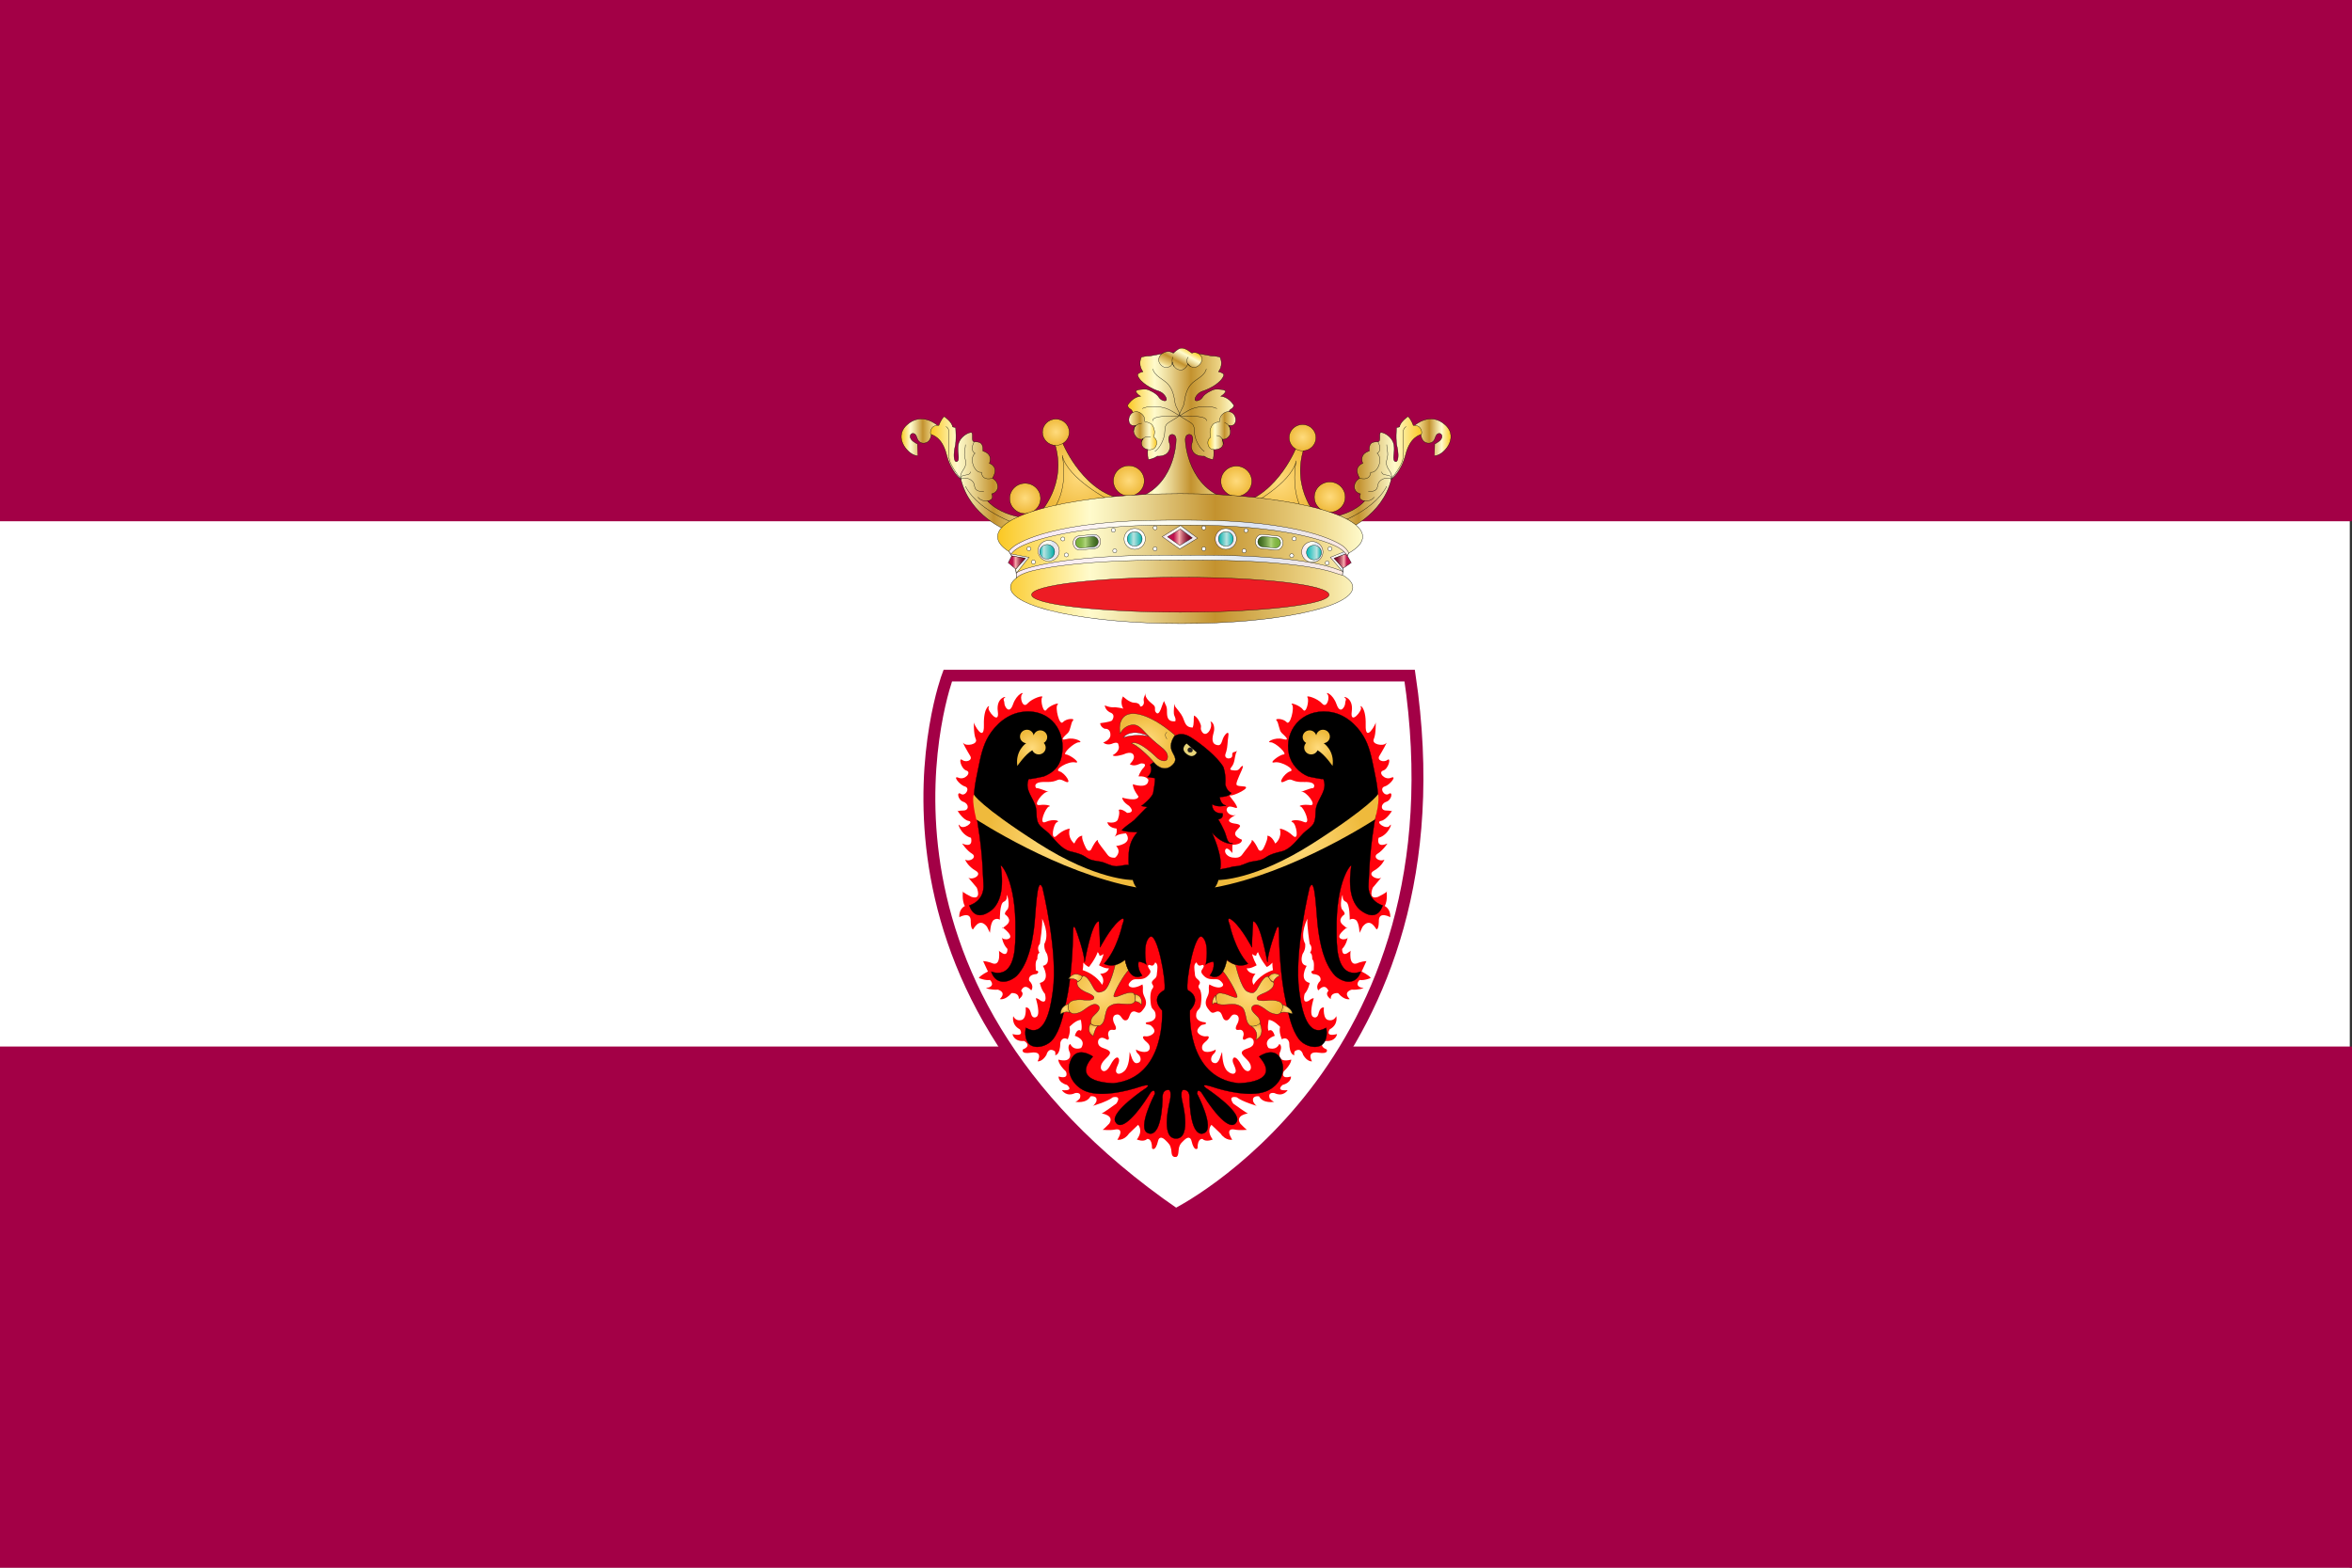 <?xml version="1.0" encoding="UTF-8"?>
<svg version="1.1" viewBox="0 0 1063 708.69" xmlns="http://www.w3.org/2000/svg" xmlns:cc="http://creativecommons.org/ns#" xmlns:dc="http://purl.org/dc/elements/1.1/" xmlns:rdf="http://www.w3.org/1999/02/22-rdf-syntax-ns#">
<rect x="0" y="0" width="1063" height="708.69" fill="#333333" stroke="none"/>
<defs>
<radialGradient id="b" cx="220.05" cy="360.33" r="18.294" gradientTransform="matrix(1.397 0 0 -1.397 -146.2 1006.2)" gradientUnits="userSpaceOnUse">
<stop stop-color="#FFDB7D" offset="0"/>
<stop stop-color="#EFBA3C" offset="1"/>
</radialGradient>
<radialGradient id="c" cx="-135.45" cy="360.02" r="18.294" gradientTransform="matrix(-1.397 0 0 -1.397 83.964 1006.2)" gradientUnits="userSpaceOnUse">
<stop stop-color="#FFDB7D" offset="0"/>
<stop stop-color="#EFBA3C" offset="1"/>
</radialGradient>
<radialGradient id="d" cx="205.9" cy="368.51" r="3.022" gradientTransform="matrix(1.397 0 0 -1.397 -146.2 1006.2)" gradientUnits="userSpaceOnUse">
<stop stop-color="#FFDB7D" offset="0"/>
<stop stop-color="#EFBA3C" offset="1"/>
</radialGradient>
<radialGradient id="e" cx="200.34" cy="351.17" r="2.682" gradientTransform="matrix(1.397 0 0 -1.397 -146.2 1006.2)" gradientUnits="userSpaceOnUse">
<stop stop-color="#FFDB7D" offset="0"/>
<stop stop-color="#EFBA3C" offset="1"/>
</radialGradient>
<radialGradient id="f" cx="215.93" cy="339.74" r="3.092" gradientTransform="matrix(1.397 0 0 -1.397 -146.2 1006.2)" gradientUnits="userSpaceOnUse">
<stop stop-color="#FFDB7D" offset="0"/>
<stop stop-color="#EFBA3C" offset="1"/>
</radialGradient>
<radialGradient id="g" cx="239.9" cy="356.42" r="2.482" gradientTransform="matrix(1.397 0 0 -1.397 -146.2 1006.2)" gradientUnits="userSpaceOnUse">
<stop stop-color="#FFDB7D" offset="0"/>
<stop stop-color="#EFBA3C" offset="1"/>
</radialGradient>
<radialGradient id="h" cx="313.75" cy="368.51" r="2.747" gradientTransform="matrix(1.397 0 0 -1.397 -146.2 1006.2)" gradientUnits="userSpaceOnUse">
<stop stop-color="#FFDB7D" offset="0"/>
<stop stop-color="#EFBA3C" offset="1"/>
</radialGradient>
<radialGradient id="i" cx="205.84" cy="374.81" r="0" gradientTransform="matrix(1.397 0 0 -1.397 -146.2 1006.2)" gradientUnits="userSpaceOnUse">
<stop stop-color="#FFDB7D" offset="0"/>
<stop stop-color="#EFBA3C" offset="1"/>
</radialGradient>
<radialGradient id="j" cx="320.24" cy="351.12" r="2.955" gradientTransform="matrix(1.397 0 0 -1.397 -146.2 1006.2)" gradientUnits="userSpaceOnUse">
<stop stop-color="#FFDB7D" offset="0"/>
<stop stop-color="#EFBA3C" offset="1"/>
</radialGradient>
<radialGradient id="k" cx="304.04" cy="338.76" r="3.848" gradientTransform="matrix(1.397 0 0 -1.397 -146.2 1006.2)" gradientUnits="userSpaceOnUse">
<stop stop-color="#FFDB7D" offset="0"/>
<stop stop-color="#EFBA3C" offset="1"/>
</radialGradient>
<radialGradient id="l" cx="281.47" cy="356.27" r="1.972" gradientTransform="matrix(1.397 0 0 -1.397 -146.2 1006.2)" gradientUnits="userSpaceOnUse">
<stop stop-color="#FFDB7D" offset="0"/>
<stop stop-color="#EFBA3C" offset="1"/>
</radialGradient>
<radialGradient id="m" cx="244.94" cy="499.54" r="15.114" gradientTransform="matrix(1.397 0 0 -1.397 -146.2 1006.2)" gradientUnits="userSpaceOnUse">
<stop stop-color="#FFDB7D" offset="0"/>
<stop stop-color="#EFBA3C" offset="1"/>
</radialGradient>
<radialGradient id="n" cx="243.56" cy="503.61" r="0" gradientTransform="matrix(1.397 0 0 -1.397 -146.2 1006.2)" gradientUnits="userSpaceOnUse">
<stop stop-color="#FFDB7D" offset="0"/>
<stop stop-color="#EFBA3C" offset="1"/>
</radialGradient>
<radialGradient id="o" cx="189.24" cy="444.17" r="34.802" gradientTransform="matrix(1.472 0 0 -1.397 -152.82 1006.2)" gradientUnits="userSpaceOnUse">
<stop stop-color="#FFDB7D" offset="0"/>
<stop stop-color="#EFBA3C" offset="1"/>
</radialGradient>
<radialGradient id="p" cx="-162.73" cy="444.31" r="34.921" gradientTransform="matrix(-1.472 0 0 -1.397 69.245 1006.2)" gradientUnits="userSpaceOnUse">
<stop stop-color="#FFDB7D" offset="0"/>
<stop stop-color="#EFBA3C" offset="1"/>
</radialGradient>
<radialGradient id="q" cx="182.45" cy="495.74" r="9.15" gradientTransform="matrix(1.397 0 0 -1.397 -146.2 1006.2)" gradientUnits="userSpaceOnUse">
<stop stop-color="#FFDB7D" offset="0"/>
<stop stop-color="#EFBA3C" offset="1"/>
</radialGradient>
<radialGradient id="az" cx="-195.3" cy="495.74" r="9.15" gradientTransform="matrix(-1.397 0 0 -1.397 52.091 1006.2)" gradientUnits="userSpaceOnUse">
<stop stop-color="#FFDB7D" offset="0"/>
<stop stop-color="#EFBA3C" offset="1"/>
</radialGradient>
<linearGradient id="a" x1="17.894" x2="45.24" y1="631.96" y2="631.96" gradientTransform="matrix(1 0 0 -1 -8.362 705.83)" gradientUnits="userSpaceOnUse">
<stop stop-color="#FBC926" offset=".006"/>
<stop stop-color="#FFFBCC" offset=".253"/>
<stop stop-color="#F8F0BB" offset=".304"/>
<stop stop-color="#E7D28E" offset=".407"/>
<stop stop-color="#CCA246" offset=".55"/>
<stop stop-color="#C3922E" offset=".596"/>
<stop stop-color="#EED688" offset=".871"/>
<stop stop-color="#FFFBCC" offset="1"/>
</linearGradient>
<linearGradient id="ay" x1="40" x2="120.01" y1="604.22" y2="604.22" gradientTransform="matrix(1 0 0 -1 -8.362 705.83)" gradientUnits="userSpaceOnUse">
<stop stop-color="#FBC926" offset=".006"/>
<stop stop-color="#FFFBCC" offset=".253"/>
<stop stop-color="#F8F0BB" offset=".304"/>
<stop stop-color="#E7D28E" offset=".407"/>
<stop stop-color="#CCA246" offset=".55"/>
<stop stop-color="#C3922E" offset=".596"/>
<stop stop-color="#EED688" offset=".871"/>
<stop stop-color="#FFFBCC" offset="1"/>
</linearGradient>
<linearGradient id="ax" x1="-470.83" x2="-443.48" y1="631.96" y2="631.96" gradientTransform="matrix(-1 0 0 -1 -45.181 705.83)" gradientUnits="userSpaceOnUse">
<stop stop-color="#FBC926" offset=".006"/>
<stop stop-color="#FFFBCC" offset=".253"/>
<stop stop-color="#F8F0BB" offset=".304"/>
<stop stop-color="#E7D28E" offset=".407"/>
<stop stop-color="#CCA246" offset=".55"/>
<stop stop-color="#C3922E" offset=".596"/>
<stop stop-color="#EED688" offset=".871"/>
<stop stop-color="#FFFBCC" offset="1"/>
</linearGradient>
<linearGradient id="aw" x1="-448.72" x2="-368.71" y1="604.22" y2="604.22" gradientTransform="matrix(-1 0 0 -1 -45.181 705.83)" gradientUnits="userSpaceOnUse">
<stop stop-color="#FBC926" offset=".006"/>
<stop stop-color="#FFFBCC" offset=".253"/>
<stop stop-color="#F8F0BB" offset=".304"/>
<stop stop-color="#E7D28E" offset=".407"/>
<stop stop-color="#CCA246" offset=".55"/>
<stop stop-color="#C3922E" offset=".596"/>
<stop stop-color="#EED688" offset=".871"/>
<stop stop-color="#FFFBCC" offset="1"/>
</linearGradient>
<linearGradient id="av" x1="189.23" x2="269.7" y1="640.6" y2="640.6" gradientTransform="matrix(1 0 0 -1 -8.362 705.83)" gradientUnits="userSpaceOnUse">
<stop stop-color="#FBC926" offset=".006"/>
<stop stop-color="#FFFBCC" offset=".253"/>
<stop stop-color="#F8F0BB" offset=".304"/>
<stop stop-color="#E7D28E" offset=".407"/>
<stop stop-color="#CCA246" offset=".55"/>
<stop stop-color="#C3922E" offset=".596"/>
<stop stop-color="#EED688" offset=".871"/>
<stop stop-color="#FFFBCC" offset="1"/>
</linearGradient>
<linearGradient id="au" x1="250" x2="271.1" y1="637.13" y2="637.13" gradientTransform="matrix(1 0 0 -1 -8.362 705.83)" gradientUnits="userSpaceOnUse">
<stop stop-color="#FBC926" offset=".006"/>
<stop stop-color="#FFFBCC" offset=".253"/>
<stop stop-color="#F8F0BB" offset=".304"/>
<stop stop-color="#E7D28E" offset=".407"/>
<stop stop-color="#CCA246" offset=".55"/>
<stop stop-color="#C3922E" offset=".596"/>
<stop stop-color="#EED688" offset=".871"/>
<stop stop-color="#FFFBCC" offset="1"/>
</linearGradient>
<linearGradient id="at" x1="-6.445" x2="14.656" y1="637.08" y2="637.08" gradientTransform="matrix(-1 0 0 -1 196.47 705.83)" gradientUnits="userSpaceOnUse">
<stop stop-color="#FBC926" offset=".006"/>
<stop stop-color="#FFFBCC" offset=".253"/>
<stop stop-color="#F8F0BB" offset=".304"/>
<stop stop-color="#E7D28E" offset=".407"/>
<stop stop-color="#CCA246" offset=".55"/>
<stop stop-color="#C3922E" offset=".596"/>
<stop stop-color="#EED688" offset=".871"/>
<stop stop-color="#FFFBCC" offset="1"/>
</linearGradient>
<linearGradient id="as" x1="-203.09" x2="-181.21" y1="436.58" y2="436.58" gradientTransform="matrix(-.491 .871 -.871 -.491 506.78 395.62)" gradientUnits="userSpaceOnUse">
<stop stop-color="#FBC926" offset=".006"/>
<stop stop-color="#FFFBCC" offset=".253"/>
<stop stop-color="#F8F0BB" offset=".304"/>
<stop stop-color="#E7D28E" offset=".407"/>
<stop stop-color="#CCA246" offset=".55"/>
<stop stop-color="#C3922E" offset=".596"/>
<stop stop-color="#EED688" offset=".871"/>
<stop stop-color="#FFFBCC" offset="1"/>
</linearGradient>
<radialGradient id="y" cx="179.38" cy="633.47" r="8.375" gradientTransform="matrix(1.397 0 0 -1.397 -147.21 1005.8)" gradientUnits="userSpaceOnUse">
<stop stop-color="#FFDB7D" offset="0"/>
<stop stop-color="#EFBA3C" offset="1"/>
</radialGradient>
<radialGradient id="x" cx="235.59" cy="643.22" r="8.375" gradientTransform="matrix(1.397 0 0 -1.397 -147.21 1005.8)" gradientUnits="userSpaceOnUse">
<stop stop-color="#FFDB7D" offset="0"/>
<stop stop-color="#EFBA3C" offset="1"/>
</radialGradient>
<radialGradient id="w" cx="293.87" cy="643.01" r="8.374" gradientTransform="matrix(1.397 0 0 -1.397 -147.21 1005.8)" gradientUnits="userSpaceOnUse">
<stop stop-color="#FFDB7D" offset="0"/>
<stop stop-color="#EFBA3C" offset="1"/>
</radialGradient>
<radialGradient id="v" cx="344.52" cy="634.23" r="8.375" gradientTransform="matrix(1.397 0 0 -1.397 -147.21 1005.8)" gradientUnits="userSpaceOnUse">
<stop stop-color="#FFDB7D" offset="0"/>
<stop stop-color="#EFBA3C" offset="1"/>
</radialGradient>
<radialGradient id="u" cx="208.83" cy="645.28" r="20.883" gradientTransform="matrix(1.397 0 0 -1.397 -147.21 1005.8)" gradientUnits="userSpaceOnUse">
<stop stop-color="#FFDB7D" offset="0"/>
<stop stop-color="#EFBA3C" offset="1"/>
</radialGradient>
<radialGradient id="t" cx="196.06" cy="670.13" r="7.276" gradientTransform="matrix(1.397 0 0 -1.397 -147.21 1005.8)" gradientUnits="userSpaceOnUse">
<stop stop-color="#FFDB7D" offset="0"/>
<stop stop-color="#EFBA3C" offset="1"/>
</radialGradient>
<radialGradient id="s" cx="-159.01" cy="642.26" r="20.883" gradientTransform="matrix(-1.397 0 0 -1.397 73.44 1005.8)" gradientUnits="userSpaceOnUse">
<stop stop-color="#FFDB7D" offset="0"/>
<stop stop-color="#EFBA3C" offset="1"/>
</radialGradient>
<radialGradient id="r" cx="-171.78" cy="667.11" r="7.278" gradientTransform="matrix(-1.397 0 0 -1.397 73.44 1005.8)" gradientUnits="userSpaceOnUse">
<stop stop-color="#FFDB7D" offset="0"/>
<stop stop-color="#EFBA3C" offset="1"/>
</radialGradient>
<linearGradient id="ar" x1="82.442" x2="358.85" y1="167.61" y2="167.61" gradientUnits="userSpaceOnUse">
<stop stop-color="#FBC926" offset=".006"/>
<stop stop-color="#FFFBCC" offset=".253"/>
<stop stop-color="#F8F0BB" offset=".304"/>
<stop stop-color="#E7D28E" offset=".407"/>
<stop stop-color="#CCA246" offset=".55"/>
<stop stop-color="#C3922E" offset=".596"/>
<stop stop-color="#EED688" offset=".871"/>
<stop stop-color="#FFFBCC" offset="1"/>
</linearGradient>
<linearGradient id="aq" x1="96.531" x2="343.75" y1="173.74" y2="173.74" gradientUnits="userSpaceOnUse">
<stop stop-color="#FDEBF3" offset="0"/>
<stop stop-color="#F7EAF3" offset=".112"/>
<stop stop-color="#FAF1F2" offset=".23"/>
<stop stop-color="#FFFEF1" offset=".354"/>
<stop stop-color="#FBFBF1" offset=".476"/>
<stop stop-color="#F0F3F2" offset=".592"/>
<stop stop-color="#DDE5F4" offset=".705"/>
<stop stop-color="#DBE4F4" offset=".714"/>
<stop stop-color="#FEE9DF" offset="1"/>
</linearGradient>
<linearGradient id="ap" x1="207.13" x2="233.87" y1="151.08" y2="151.08" gradientUnits="userSpaceOnUse">
<stop stop-color="#FDEBF3" offset="0"/>
<stop stop-color="#F7EAF3" offset=".112"/>
<stop stop-color="#FAF1F2" offset=".23"/>
<stop stop-color="#FFFEF1" offset=".354"/>
<stop stop-color="#FBFBF1" offset=".476"/>
<stop stop-color="#F0F3F2" offset=".592"/>
<stop stop-color="#DDE5F4" offset=".705"/>
<stop stop-color="#DBE4F4" offset=".714"/>
<stop stop-color="#FEE9DF" offset="1"/>
</linearGradient>
<linearGradient id="ao" x1="219.5" x2="238.22" y1="554.76" y2="554.76" gradientTransform="matrix(1 0 0 -1 -8.362 705.83)" gradientUnits="userSpaceOnUse">
<stop stop-color="#BE1349" offset="0"/>
<stop stop-color="#BE124E" offset=".24"/>
<stop stop-color="#BE124E" offset=".253"/>
<stop stop-color="#F8ADAE" offset=".478"/>
<stop stop-color="#E8979D" offset=".513"/>
<stop stop-color="#C76A79" offset=".597"/>
<stop stop-color="#AB445A" offset=".68"/>
<stop stop-color="#962643" offset=".763"/>
<stop stop-color="#861132" offset=".845"/>
<stop stop-color="#7D0428" offset=".924"/>
<stop stop-color="#7A0025" offset="1"/>
</linearGradient>
<linearGradient id="an" x1="139.63" x2="160.45" y1="154.94" y2="154.94" gradientUnits="userSpaceOnUse">
<stop stop-color="#FDEBF3" offset="0"/>
<stop stop-color="#F7EAF3" offset=".112"/>
<stop stop-color="#FAF1F2" offset=".23"/>
<stop stop-color="#FFFEF1" offset=".354"/>
<stop stop-color="#FBFBF1" offset=".476"/>
<stop stop-color="#F0F3F2" offset=".592"/>
<stop stop-color="#DDE5F4" offset=".705"/>
<stop stop-color="#DBE4F4" offset=".714"/>
<stop stop-color="#FEE9DF" offset="1"/>
</linearGradient>
<linearGradient id="am" x1="149.79" x2="167.02" y1="550.88" y2="550.88" gradientTransform="matrix(1 0 0 -1 -8.362 705.83)" gradientUnits="userSpaceOnUse">
<stop stop-color="#7CB23D" offset="0"/>
<stop stop-color="#7EB440" offset=".135"/>
<stop stop-color="#86B949" offset=".234"/>
<stop stop-color="#94C259" offset=".321"/>
<stop stop-color="#A6CE6F" offset=".401"/>
<stop stop-color="#B0D57B" offset=".434"/>
<stop stop-color="#9BC16A" offset=".502"/>
<stop stop-color="#709947" offset=".658"/>
<stop stop-color="#527B2E" offset=".798"/>
<stop stop-color="#3F691E" offset=".917"/>
<stop stop-color="#386319" offset="1"/>
</linearGradient>
<linearGradient id="al" x1="-144.62" x2="-127.39" y1="550.88" y2="550.88" gradientTransform="matrix(-1 0 0 -1 152.07 705.83)" gradientUnits="userSpaceOnUse">
<stop stop-color="#7CB23D" offset="0"/>
<stop stop-color="#7EB440" offset=".13"/>
<stop stop-color="#86B949" offset=".225"/>
<stop stop-color="#94C259" offset=".309"/>
<stop stop-color="#A6CE6F" offset=".386"/>
<stop stop-color="#B0D57B" offset=".418"/>
<stop stop-color="#9BC16A" offset=".488"/>
<stop stop-color="#709947" offset=".648"/>
<stop stop-color="#527B2E" offset=".792"/>
<stop stop-color="#3F691E" offset=".914"/>
<stop stop-color="#386319" offset="1"/>
</linearGradient>
<linearGradient id="ak" x1="189" x2="200.28" y1="553.47" y2="553.47" gradientTransform="matrix(1 0 0 -1 -8.362 705.83)" gradientUnits="userSpaceOnUse">
<stop stop-color="#00B8B5" offset="0"/>
<stop stop-color="#B7E2E0" offset=".423"/>
<stop stop-color="#00ADA8" offset="1"/>
</linearGradient>
<linearGradient id="aj" x1="113.09" x2="129.19" y1="161.57" y2="161.57" gradientUnits="userSpaceOnUse">
<stop stop-color="#FDEBF3" offset="0"/>
<stop stop-color="#F7EAF3" offset=".112"/>
<stop stop-color="#FAF1F2" offset=".23"/>
<stop stop-color="#FFFEF1" offset=".354"/>
<stop stop-color="#FBFBF1" offset=".476"/>
<stop stop-color="#F0F3F2" offset=".592"/>
<stop stop-color="#DDE5F4" offset=".705"/>
<stop stop-color="#DBE4F4" offset=".714"/>
<stop stop-color="#FEE9DF" offset="1"/>
</linearGradient>
<linearGradient id="ai" x1="122.72" x2="133.99" y1="543.49" y2="543.49" gradientTransform="matrix(1 0 0 -1 -8.362 705.83)" gradientUnits="userSpaceOnUse">
<stop stop-color="#00B8B5" offset="0"/>
<stop stop-color="#B7E2E0" offset=".269"/>
<stop stop-color="#00ADA8" offset="1"/>
</linearGradient>
<linearGradient id="ah" x1="312.67" x2="328.78" y1="162.44" y2="162.44" gradientUnits="userSpaceOnUse">
<stop stop-color="#FDEBF3" offset="0"/>
<stop stop-color="#F7EAF3" offset=".112"/>
<stop stop-color="#FAF1F2" offset=".23"/>
<stop stop-color="#FFFEF1" offset=".354"/>
<stop stop-color="#FBFBF1" offset=".476"/>
<stop stop-color="#F0F3F2" offset=".592"/>
<stop stop-color="#DDE5F4" offset=".705"/>
<stop stop-color="#DBE4F4" offset=".714"/>
<stop stop-color="#FEE9DF" offset="1"/>
</linearGradient>
<linearGradient id="ag" x1="324.7" x2="335.97" y1="542.92" y2="542.92" gradientTransform="matrix(1 0 0 -1 -8.362 705.83)" gradientUnits="userSpaceOnUse">
<stop stop-color="#00B8B5" offset="0"/>
<stop stop-color="#B7E2E0" offset=".687"/>
<stop stop-color="#00ADA8" offset="1"/>
</linearGradient>
<linearGradient id="af" x1="247.25" x2="263.35" y1="152.37" y2="152.37" gradientUnits="userSpaceOnUse">
<stop stop-color="#FDEBF3" offset="0"/>
<stop stop-color="#F7EAF3" offset=".112"/>
<stop stop-color="#FAF1F2" offset=".23"/>
<stop stop-color="#FFFEF1" offset=".354"/>
<stop stop-color="#FBFBF1" offset=".476"/>
<stop stop-color="#F0F3F2" offset=".592"/>
<stop stop-color="#DDE5F4" offset=".705"/>
<stop stop-color="#DBE4F4" offset=".714"/>
<stop stop-color="#FEE9DF" offset="1"/>
</linearGradient>
<linearGradient id="ae" x1="-93.108" x2="-81.838" y1="553.47" y2="553.47" gradientTransform="matrix(-1 0 0 -1 167.83 705.83)" gradientUnits="userSpaceOnUse">
<stop stop-color="#00B8B5" offset="0"/>
<stop stop-color="#B7E2E0" offset=".451"/>
<stop stop-color="#00ADA8" offset="1"/>
</linearGradient>
<linearGradient id="ad" x1="92.25" x2="106.33" y1="171.33" y2="171.33" gradientUnits="userSpaceOnUse">
<stop stop-color="#FDEBF3" offset="0"/>
<stop stop-color="#F7EAF3" offset=".112"/>
<stop stop-color="#FAF1F2" offset=".23"/>
<stop stop-color="#FFFEF1" offset=".354"/>
<stop stop-color="#FBFBF1" offset=".476"/>
<stop stop-color="#F0F3F2" offset=".592"/>
<stop stop-color="#DDE5F4" offset=".705"/>
<stop stop-color="#DBE4F4" offset=".714"/>
<stop stop-color="#FEE9DF" offset="1"/>
</linearGradient>
<linearGradient id="ac" x1="98.876" x2="111.96" y1="535.23" y2="535.23" gradientTransform="matrix(1 0 0 -1 -8.362 705.83)" gradientUnits="userSpaceOnUse">
<stop stop-color="#BE1349" offset="0"/>
<stop stop-color="#BE124E" offset=".24"/>
<stop stop-color="#BE124E" offset=".253"/>
<stop stop-color="#F8ADAE" offset=".433"/>
<stop stop-color="#E8979D" offset=".471"/>
<stop stop-color="#C76A79" offset=".562"/>
<stop stop-color="#AB445A" offset=".653"/>
<stop stop-color="#962643" offset=".743"/>
<stop stop-color="#861132" offset=".831"/>
<stop stop-color="#7D0428" offset=".918"/>
<stop stop-color="#7A0025" offset="1"/>
</linearGradient>
<linearGradient id="ab" x1="334.38" x2="347.04" y1="169.72" y2="169.72" gradientUnits="userSpaceOnUse">
<stop stop-color="#FDEBF3" offset="0"/>
<stop stop-color="#F7EAF3" offset=".112"/>
<stop stop-color="#FAF1F2" offset=".23"/>
<stop stop-color="#FFFEF1" offset=".354"/>
<stop stop-color="#FBFBF1" offset=".476"/>
<stop stop-color="#F0F3F2" offset=".592"/>
<stop stop-color="#DDE5F4" offset=".705"/>
<stop stop-color="#DBE4F4" offset=".714"/>
<stop stop-color="#FEE9DF" offset="1"/>
</linearGradient>
<linearGradient id="aa" x1="-220.56" x2="-207.48" y1="536.37" y2="536.37" gradientTransform="matrix(-1 0 0 -1 129.64 705.83)" gradientUnits="userSpaceOnUse">
<stop stop-color="#BE1349" offset="0"/>
<stop stop-color="#BE124E" offset=".24"/>
<stop stop-color="#BE124E" offset=".253"/>
<stop stop-color="#F8ADAE" offset=".433"/>
<stop stop-color="#E8979D" offset=".471"/>
<stop stop-color="#C76A79" offset=".562"/>
<stop stop-color="#AB445A" offset=".653"/>
<stop stop-color="#962643" offset=".743"/>
<stop stop-color="#861132" offset=".831"/>
<stop stop-color="#7D0428" offset=".918"/>
<stop stop-color="#7A0025" offset="1"/>
</linearGradient>
<linearGradient id="z" x1="91.084" x2="348.31" y1="151.59" y2="151.59" gradientUnits="userSpaceOnUse">
<stop stop-color="#FDEBF3" offset="0"/>
<stop stop-color="#F7EAF3" offset=".112"/>
<stop stop-color="#FAF1F2" offset=".23"/>
<stop stop-color="#FFFEF1" offset=".354"/>
<stop stop-color="#FBFBF1" offset=".476"/>
<stop stop-color="#F0F3F2" offset=".592"/>
<stop stop-color="#DDE5F4" offset=".705"/>
<stop stop-color="#DBE4F4" offset=".714"/>
<stop stop-color="#FEE9DF" offset="1"/>
</linearGradient>
</defs>
<g transform="translate(65.5 32.906)">
<rect x="-65.5" y="-31.878" width="1062" height="707.66" fill="#fff"/>
<rect x="-65.5" y="-32.906" width="1063" height="235.63" fill="#a30046"/>
<rect x="-65.5" y="440.16" width="1063" height="235.63" fill="#a30046"/>
</g>
<g transform="translate(81.214 53.84)">
<g transform="matrix(.597 0 0 .585 320.42 100.63)">
<g stroke="#000" stroke-width=".25">
<path d="m36.878 64.656s-11.647-11.071-23.15-0.287c-10.832 10.152 2.013 24.013 8.196 23.726 0.05-2e-3 -0.139-8.2-0.135-9.05-2.071-1.107-5.206-2.895-5.52-5.527-0.196-1.656 1.182-3.124 2.875-2.53 1.87 0.656 2.13 3.218 2.925 4.732 1.114 2.121 3.162 3.028 5.525 2.528 3.62-0.767 4.507-4.353 4.826-7.552z" fill="url(#a)" stroke-linecap="round" stroke-linejoin="round"/>
<path d="m48.381 65.807c-0.288-3.738-6.327-8.052-6.327-8.052-2.588 2.301-4.026 6.901-4.026 6.901-6.615-0.575-6.902 6.327-6.039 6.901 0.863 0.575 8.34 1.727 11.79 15.529 3.451 13.805 10.875 19.179 10.875 19.179 6.902 28.471 34.276 39.201 34.276 39.201l22.719-8.627c-26.745-0.575-36.81-13.804-36.81-13.804 5.751-0.863 3.163-5.465 3.163-5.465s4.602-0.862 4.602-5.464c0-4.601-4.026-6.613-4.026-6.613 5.463-9.203-2.301-11.503-2.301-11.503 2.876-7.766-4.889-9.49-4.889-9.49 0.287-7.766-3.739-6.902-6.615-7.189-2.875-0.288 0-7.477-2.588-7.189s-7.189 3.164-8.915 7.477c-0.915 2.288-0.875 4.93-0.739 7.347 0.112 1.979 0.618 4.275 0.222 6.244-0.236 1.183-1.553 2.198-2.429 0.957-1.44-2.037-0.739-8.349-0.218-10.233 1.51-5.465 0.575-15.529 0.575-15.529z" fill="url(#ay)"/>
<path d="m64.774 77.311s-3.739 6.327 0.575 8.915c0 0-3.451 2.588-1.438 8.915 0 0 2.013 6.327 6.327 5.752 0 0 0 6.902 8.34 4.602" fill="none"/>
<path d="m100.87 142.23s-31.778-9.418-42.706-30.412" fill="none" stroke-linecap="square"/>
<path d="m67.65 120.16s2.301 3.45 7.189 2.876" fill="none" stroke-linecap="square"/>
<g fill="none">
<path d="m54.688 106.19c2.473-2.065 7.901-0.36 9.577 2.751 0.884 1.643 0.453 3.717 1.87 5.235 1.664 1.782 3.893 1.299 5.991 1.826"/>
<path d="m58.125 79.5c-0.019 2.724-0.883 5.262-0.751 7.957 0.113 2.312 1.239 4.578 1 6.921-0.465 4.554-5.242 6.978-3.686 11.809"/>
<path d="m54.688 106.19c-2.702-3.474-7.436-10.174-8.541-14.459-1.399-5.425-0.486-11.784-0.508-17.356-0.013-3.229 0.884-6.892-2.264-8.871"/>
<path d="m54.688 106.19c-0.933-4.712 7.159-1.604 7.188-5.688"/>
</g>
<path d="m398.3 64.656s11.647-11.071 23.15-0.287c10.832 10.152-2.013 24.013-8.195 23.726-0.05-2e-3 0.14-8.2 0.135-9.05 2.071-1.107 5.206-2.895 5.521-5.527 0.196-1.656-1.182-3.124-2.875-2.53-1.869 0.656-2.131 3.218-2.926 4.732-1.113 2.121-3.161 3.028-5.524 2.528-3.62-0.767-4.507-4.353-4.825-7.552z" fill="url(#ax)" stroke-linecap="round" stroke-linejoin="round"/>
<path d="m386.8 65.807c0.287-3.738 6.326-8.052 6.326-8.052 2.588 2.301 4.025 6.901 4.025 6.901 6.614-0.575 6.901 6.327 6.039 6.901-0.862 0.575-8.341 1.727-11.789 15.529-3.451 13.805-10.875 19.179-10.875 19.179-6.902 28.471-34.276 39.201-34.276 39.201l-22.719-8.627c26.745-0.575 36.81-13.804 36.81-13.804-5.751-0.863-3.162-5.465-3.162-5.465s-4.602-0.862-4.602-5.464c0-4.601 4.024-6.613 4.024-6.613-5.463-9.203 2.302-11.503 2.302-11.503-2.877-7.766 4.889-9.49 4.889-9.49-0.287-7.766 3.738-6.902 6.615-7.189 2.875-0.288 0-7.477 2.588-7.189s7.188 3.164 8.914 7.477c0.915 2.288 0.875 4.93 0.74 7.347-0.112 1.979-0.618 4.275-0.224 6.244 0.236 1.183 1.554 2.198 2.43 0.957 1.439-2.037 0.738-8.349 0.218-10.233-1.511-5.465-0.574-15.529-0.574-15.529z" fill="url(#aw)"/>
<path d="m370.41 77.311s3.737 6.327-0.576 8.915c0 0 3.451 2.588 1.438 8.915 0 0-2.012 6.327-6.325 5.752 0 0 0 6.902-8.34 4.602" fill="none"/>
<path d="m334.32 142.23s31.776-9.418 42.704-30.412" fill="none" stroke-linecap="square"/>
<path d="m367.53 120.16s-2.301 3.45-7.189 2.876" fill="none" stroke-linecap="square"/>
<g fill="none">
<path d="m380.49 106.19c-2.474-2.065-7.901-0.36-9.577 2.751-0.884 1.643-0.452 3.717-1.87 5.235-1.664 1.782-3.893 1.299-5.99 1.826"/>
<path d="m377.06 79.5c0.021 2.724 0.884 5.262 0.751 7.957-0.112 2.312-1.238 4.578-0.999 6.921 0.466 4.554 5.242 6.978 3.687 11.809"/>
<path d="m380.49 106.19c2.701-3.474 7.436-10.174 8.541-14.459 1.397-5.425 0.484-11.784 0.508-17.356 0.013-3.229-0.884-6.892 2.264-8.871"/>
<path d="m380.49 106.19c0.933-4.712-7.159-1.604-7.188-5.688"/>
</g>
</g>
<path d="m394.44 258.01h-349.7s-86.659 234.67 172.55 416.42c0 0 221.63-111.2 177.15-416.42z" fill="#fff" stroke="#a30046" stroke-width="9"/>
<path d="m258.6 122.17c-32.108-7.956-33.979-44.958-33.979-44.958-0.67-5.942 2.975-5.561 2.975-5.561 3.452 0 2.49 5.08 2.49 5.08-1.339 3.931-0.764 5.273-0.764 5.273 1.052 7.38 9.589 6.424 9.589 6.424 2.972 2.301 6.614 2.588 6.614 2.588 1.15-3.451 0.377-8.533 0.377-8.533s10.552-28.948 12.941-30.196c2.399-1.247 2.493-3.066 2.493-3.066s-3.45-6.521-9.971-7.095c0 0 1.919-0.768 3.45-3.067 1.537-2.301-5.747-2.492-7.666-2.301-1.92 0.191-7.863 3.258-9.396 5.942-1.531 2.685-4.982 3.644-5.751 2.495-0.771-1.15 1.536-5.755 5.945-7.097 4.407-1.341 13.991-6.327 15.718-12.079 0 0 0.768-1.725-4.025-2.875 0 0 4.219-4.791 1.149-11.311 0 0-4.215-0.961-5.94-0.77-1.133 0.126-10.442-2.799-23.752-2.771-13.309-0.026-22.622 2.898-23.753 2.771-1.725-0.192-5.942 0.77-5.942 0.77-3.067 6.52 1.15 11.311 1.15 11.311-4.793 1.15-4.026 2.875-4.026 2.875 1.726 5.752 11.313 10.737 15.721 12.079s6.712 5.945 5.945 7.097c-0.767 1.148-4.22 0.189-5.752-2.495-1.532-2.686-7.478-5.751-9.396-5.942s-9.201 0-7.667 2.301c1.534 2.3 3.45 3.067 3.45 3.067-6.518 0.575-9.968 7.095-9.968 7.095s0.095 1.82 2.491 3.066c2.395 1.247 12.941 30.196 12.941 30.196s-0.77 5.082 0.382 8.533c0 0 3.642-0.287 6.613-2.588 0 0 8.533 0.957 9.588-6.424 0 0 0.577-1.343-0.767-5.273 0 0-0.959-5.08 2.491-5.08 0 0 3.645-0.382 2.974 5.561 0 0-0.957 36.714-33.073 44.67" fill="url(#av)" stroke="#000" stroke-linecap="round" stroke-linejoin="round" stroke-width=".25"/>
<g stroke="#000" stroke-width=".25">
<path d="m250.65 61.685c-0.904 9e-3 -4.176 1.298-4.795 1.822-1.25 1.054-2.273 3.154-2.59 5.655-0.191 1.533 0.5 3.91 0.465 4.684-2.494 1.701-2.666 5.305-1.039 7.731 2.232 3.334 10.002 1.843 10.541-2.351 0.172-1.303-0.25-2.665-0.67-3.92-0.063-0.194 0.072 0.187 0 0 2.318 0.542 4.498-1.045 5.561-3.076 1.249-2.396 0.148-6.909-0.832-7.578 1.752 0.271 3.566 0.345 4.664-1.327 1.034-1.573 0.936-3.871 0.292-5.565-1.663-4.384-6.713-5.084-10.017-1.239-1.405 1.64-1.662 3.13-1.58 5.164z" fill="url(#au)"/>
<path d="m248.25 72.494s4.982-0.264 4.982 6.444" fill="none" stroke-linecap="round"/>
<path d="m254.36 62.572c0.287-9e-3 3.955 1.485 4.24 5.32" fill="none" stroke-linecap="round"/>
<path d="m193.9 61.685c0.902 9e-3 4.175 1.298 4.794 1.822 1.249 1.054 2.273 3.154 2.588 5.655 0.194 1.534-0.499 3.911-0.462 4.684 2.493 1.701 2.665 5.305 1.038 7.731-2.234 3.334-9.468 2.132-10.296-2.021-0.65-3.275 0.711-3.466 1.128-4.723 0.064-0.193-0.777 0.658-0.705 0.472-2.318 0.542-4.417-1.09-5.558-3.076-2.161-3.763-0.148-6.909 0.831-7.578-1.753 0.271-3.568 0.345-4.665-1.327-1.033-1.573-0.934-3.871-0.291-5.565 1.662-4.384 6.712-5.084 10.016-1.239 1.407 1.641 1.662 3.131 1.582 5.165z" fill="url(#at)"/>
<path d="m198.21 73.668s-5.465-1.822-6.711 3.833" fill="none" stroke-linecap="round"/>
<path d="m191.6 63.028c-0.288-9e-3 -6.327 0.623-6.111 5.728" fill="none" stroke-linecap="round"/>
</g>
<path d="m203.25 61.637" fill="none" stroke="#000" stroke-linecap="round" stroke-linejoin="round" stroke-width=".25"/>
<g stroke="#000" stroke-width=".25">
<path d="m215.56 8.881c0.453-0.784 3.228-2.903 3.941-3.285 2.361-1.26 4.374-0.397 6.196 0.521 1.432 0.721 3.167 2.354 3.858 2.702 2.703-1.339 5.926 0.281 7.242 2.89 1.807 3.581-2.74 9.122-6.813 7.979-2.35-0.661-2.69-1.813-3.581-2.793-0.14-0.149 0.211 0.493 0.086 0.34-0.667 2.287-3.28 4.862-5.563 4.645-4.792-0.456-6.081-5.037-6.184-6.219-0.623 1.657 0.141 2.952-3.02 3.942-3.766 1.177-5.932-2.077-6.039-2.207-3.003-3.599-0.371-8.682 4.599-9.67 2.125-0.422 3.547 0.086 5.278 1.155z" fill="url(#as)"/>
<path d="m226.78 11.932s-3.26 3.836 1.725 7.095" fill="none" stroke-linecap="round"/>
<path d="m215.18 11.838c-0.151 0.245-1.63 3.738 0.861 7.188" fill="none" stroke-linecap="round"/>
</g>
<circle cx="103.31" cy="121.12" r="11.696" fill="url(#y)" stroke="#000" stroke-width=".25"/>
<circle cx="181.82" cy="107.51" r="11.696" fill="url(#x)" stroke="#000" stroke-width=".25"/>
<path d="m251.51 107.8c0-6.457 5.24-11.694 11.696-11.694 6.458 0 11.696 5.237 11.696 11.694 0 6.46-5.238 11.697-11.696 11.697-6.456 0-11.696-5.237-11.696-11.697z" fill="url(#w)" stroke="#000" stroke-width=".25"/>
<circle cx="333.95" cy="120.06" r="11.696" fill="url(#v)" stroke="#000" stroke-width=".25"/>
<g stroke="#000" stroke-width=".25">
<path d="m114.14 132.62s21.475-22.239 11.504-54.066l5.367-1.919s13.805 36.813 43.713 44.481z" fill="url(#u)"/>
<path d="m167.44 122.65s-32.204-16.871-36.042-34.892c0 0 6.139 27.992-9.203 44.863" fill="none"/>
<circle cx="126.6" cy="69.93" r="10.162" fill="url(#t)"/>
<path d="m325.81 136.84s-21.475-22.238-11.504-54.066l-5.369-1.918s-13.805 36.813-43.712 44.481z" fill="url(#s)"/>
<path d="m272.51 126.87s32.205-16.872 36.043-34.893c0 0-6.139 27.992 9.202 44.863" fill="none"/>
<circle cx="313.34" cy="74.147" r="10.165" fill="url(#r)"/>
</g>
<path d="m221.79 217.82c-71.448 0-129.58-12.587-129.58-28.058 0-2.415 1.507-4.853 4.477-7.247l0.059-0.155c-0.362-12.487-4.504-18.643-5.765-20.229-5.681-3.711-8.547-7.565-8.547-11.481 0-18.327 61.999-33.237 138.2-33.237s138.2 14.91 138.2 33.237c0 4.387-3.566 8.677-10.601 12.756-1.47 2.288-4.101 7.561-4.74 16.712l0.106 0.166c5.132 3.034 7.758 6.239 7.758 9.478 0 15.471-58.129 28.058-129.58 28.058z" fill="url(#ar)"/>
<path d="m220.64 117.54c76.135 0 138.08 14.853 138.08 33.111 0 4.319-3.602 8.627-10.538 12.646-1.519 2.342-4.16 7.641-4.803 16.813l0.122 0.232c5.138 3.059 7.742 6.229 7.742 9.419 0 15.403-58.071 27.934-129.45 27.934s-129.45-12.53-129.45-27.934c0-2.374 1.491-4.779 4.431-7.147l0.093-0.201c-0.353-12.585-4.513-18.765-5.78-20.359l-0.059-0.054c-5.615-3.662-8.462-7.481-8.462-11.351 0-18.256 61.941-33.109 138.08-33.109m0-0.25c-36.842 0-71.521 3.45-97.648 9.715-26.232 6.29-40.679 14.687-40.679 23.644 0 3.959 2.885 7.849 8.575 11.56l0.028 0.029c1.225 1.547 5.334 7.655 5.697 20.123l-0.044 0.095c-2.972 2.407-4.479 4.864-4.479 7.306 0 7.58 13.55 14.678 38.155 19.987 24.494 5.286 57.005 8.196 91.545 8.196s67.051-2.911 91.545-8.196c24.604-5.309 38.155-12.408 38.155-19.987 0-3.273-2.626-6.502-7.804-9.598l-0.056-0.107c0.643-9.012 3.22-14.234 4.726-16.573 7.041-4.091 10.61-8.408 10.61-12.833 1e-3 -8.958-14.446-17.355-40.679-23.646-26.127-6.264-60.806-9.715-97.647-9.715z"/>
<path d="m108.2 195.51c0-7.464 50.408-13.518 112.59-13.518 62.183 0 112.59 6.049 112.59 13.518 0 7.463-50.407 13.516-112.59 13.516-62.181 0-112.59-6.049-112.59-13.516z" fill="#ed1c24" stroke="#000" stroke-width=".25"/>
<path d="m235.01 164.94c76.789 0 99.712 9.255 104.22 10.825 4.124 1.438 4.527 1.656 4.527 1.656l-0.25 2.917s7e-3 0.021-0.077 0.021c-0.285 0-1.608-0.245-7.746-2.39-6.336-2.215-34.761-9.249-104.05-9.249-3.25 0-6.6 0.016-10.029 0.048-3.396-0.032-6.703-0.047-9.927-0.047-69.537 0-99.878 7.126-106.25 9.248-7.188 2.395-8.669 4.577-8.669 4.577l-0.208-3.708s-0.333-0.125 2.745-1.632c4.304-2.108 31.825-12.26 109.85-12.259 4.016 0 8.175 0.027 12.463 0.083 4.644-0.061 9.109-0.09 13.41-0.09" fill="url(#aq)" stroke="#000" stroke-width=".25"/>
<polygon points="220.36 160.14 207.13 150.64 220.93 142.02 233.87 151.8" fill="url(#ap)" stroke="#000" stroke-width=".25"/>
<polygon points="220.4 157.42 211.14 150.77 220.8 144.73 229.86 151.58" fill="url(#ao)" stroke="#000" stroke-width=".25"/>
<path d="m160.42 153.87c0.294 3.01-1.635 5.684-4.304 5.962l-11.072 1.142c-2.672 0.28-5.083-1.943-5.379-4.966-0.292-3.013 1.635-5.68 4.307-5.958l11.067-1.146c2.677-0.278 5.083 1.939 5.381 4.966z" fill="url(#an)" stroke="#000" stroke-width=".25"/>
<path d="m158.64 154.24c0.185 2.216-1.46 4.161-3.675 4.349l-9.174 0.766c-2.215 0.188-4.161-1.46-4.347-3.678-0.184-2.215 1.462-4.161 3.677-4.345l9.169-0.767c2.217-0.187 4.163 1.457 4.35 3.675z" fill="url(#am)" stroke="#000" stroke-width=".25"/>
<path d="m277.7 153.87c-0.296 3.01 1.636 5.684 4.306 5.962l11.072 1.142c2.669 0.28 5.081-1.943 5.379-4.966 0.291-3.013-1.637-5.68-4.311-5.958l-11.063-1.146c-2.677-0.278-5.085 1.939-5.383 4.966z" fill="#fff" stroke="#000" stroke-width=".25"/>
<path d="m279.48 154.24c-0.186 2.217 1.461 4.161 3.676 4.349l9.176 0.766c2.21 0.188 4.161-1.46 4.346-3.678 0.184-2.215-1.462-4.161-3.681-4.345l-9.168-0.767c-2.22-0.187-4.16 1.457-4.349 3.675z" fill="url(#al)" stroke="#000" stroke-width=".25"/>
<g stroke="#000" stroke-width=".25">
<circle cx="186.28" cy="152.37" r="8.052" fill="#fff"/>
<circle cx="186.28" cy="152.37" r="5.637" fill="url(#ak)"/>
</g>
<circle cx="121.14" cy="161.57" r="8.052" fill="url(#aj)" stroke="#000" stroke-width=".25"/>
<circle cx="119.99" cy="162.34" r="5.637" fill="url(#ai)" stroke="#000" stroke-width=".25"/>
<circle cx="320.72" cy="162.44" r="8.052" fill="url(#ah)" stroke="#000" stroke-width=".25"/>
<path d="m316.33 162.91c0-3.112 2.525-5.638 5.635-5.638s5.637 2.525 5.637 5.638c0 3.111-2.525 5.637-5.637 5.637-3.11 0-5.635-2.525-5.635-5.637z" fill="url(#ag)" stroke="#000" stroke-width=".25"/>
<circle cx="255.3" cy="152.37" r="8.053" fill="url(#af)" stroke="#000" stroke-width=".25"/>
<circle cx="255.3" cy="152.37" r="5.635" fill="url(#ae)" stroke="#000" stroke-width=".25"/>
<circle cx="170.1" cy="145.68" r="1.51" fill="#fff" stroke="#000" stroke-width=".25"/>
<circle cx="171.18" cy="161.57" r="1.51" fill="#fff" stroke="#000" stroke-width=".25"/>
<circle cx="201.72" cy="160.05" r="1.51" fill="#fff" stroke="#000" stroke-width=".25"/>
<circle cx="238.58" cy="160.05" r="1.51" fill="#fff" stroke="#000" stroke-width=".25"/>
<circle cx="238.58" cy="143.82" r="1.51" fill="#fff" stroke="#000" stroke-width=".25"/>
<path d="m272.05 145.9c0 0.834-0.674 1.511-1.51 1.511-0.837 0-1.511-0.677-1.511-1.511 0-0.833 0.674-1.51 1.511-1.51 0.836 0 1.51 0.677 1.51 1.51z" fill="#fff" stroke="#000" stroke-width=".25"/>
<circle cx="269.1" cy="161.62" r="1.51" fill="#fff" stroke="#000" stroke-width=".25"/>
<path d="m306.64 165.28c0 0.834-0.673 1.511-1.51 1.511-0.836 0-1.51-0.677-1.51-1.511 0-0.833 0.674-1.51 1.51-1.51 0.837 0 1.51 0.676 1.51 1.51z" fill="#fff" stroke="#000" stroke-width=".25"/>
<circle cx="307.04" cy="152.28" r="1.51" fill="#fff" stroke="#000" stroke-width=".25"/>
<circle cx="334.08" cy="160.02" r="1.51" fill="#fff" stroke="#000" stroke-width=".25"/>
<circle cx="331.99" cy="171" r="1.51" fill="#fff" stroke="#000" stroke-width=".25"/>
<circle cx="201.72" cy="143.82" r="1.51" fill="#fff" stroke="#000" stroke-width=".25"/>
<circle cx="131.84" cy="152.42" r="1.51" fill="#fff" stroke="#000" stroke-width=".25"/>
<circle cx="106.16" cy="160.01" r="1.51" fill="#fff" stroke="#000" stroke-width=".25"/>
<circle cx="109.62" cy="170.24" r="1.51" fill="#fff" stroke="#000" stroke-width=".25"/>
<circle cx="134.51" cy="164.75" r="1.51" fill="#fff" stroke="#000" stroke-width=".25"/>
<polygon points="96.208 175.71 96.667 178.79 106.33 166.6 92.25 163.88 93.167 165.5 102.74 167.47" fill="url(#ad)" stroke="#000" stroke-width=".25"/>
<polygon points="90.513 170.78 96.208 175.71 103.6 167.32 93.167 165.5" fill="url(#ac)" stroke="#000" stroke-width=".25"/>
<polygon points="344.02 175.09 343.72 177.72 334.38 166.6 346.18 161.72 347.04 163.59 337.98 167.47" fill="url(#ab)" stroke="#000" stroke-width=".25"/>
<polygon points="350.2 170.78 344.02 175.09 337.12 167.32 346.29 163.83" fill="url(#aa)" stroke="#000" stroke-width=".25"/>
<path d="m227.76 137.87c85.008 1e-3 112.39 17.117 116.36 20.184 3.848 3.167 4.191 5.323 4.191 5.323l-1.125 1.938s-2.522-4.384-9.078-7.548c-6.388-3.083-36.946-16.132-112.55-16.132h-12.099c-75.595 1e-3 -106.16 13.05-112.54 16.132-6.558 3.164-8.351 6.548-8.351 6.548l-1.475-2.264s-0.284-0.833 3.816-3.997c3.972-3.066 31.335-20.186 116.36-20.184h16.502" fill="url(#z)" stroke="#000" stroke-width=".25"/>
<path d="m240.5 21c-1.377 5.859-8.203 7.869-11.701 12.059-3.521 4.218-4.381 9.3-5.135 14.5-0.421 2.905-3.523 6.703-3.622 9.65" fill="none" stroke="#000" stroke-width=".25"/>
<path d="m220.04 57.208c-4.316-2.943-8.758-5.897-13.981-6.669-4.294-0.636-10.198-0.854-14.061 1.127" fill="none" stroke="#000" stroke-width=".25"/>
<path d="m199.83 61.167c-0.458-4.717 17.069-3.44 20.209-3.958" fill="none" stroke="#000" stroke-width=".25"/>
<path d="m201.5 84.833c3.789-2.562 6.851-9.014 7.397-13.498 0.289-2.374-0.117-5.956 1.759-7.799 1.875-1.842 7.517-4.535 9.386-6.328" fill="none" stroke="#000" stroke-width=".25"/>
<path d="m200 21c1.377 5.859 8.203 7.869 11.701 12.059 3.521 4.218 4.381 9.3 5.135 14.5 0.421 2.905 3.523 6.703 3.622 9.65" fill="none" stroke="#000" stroke-width=".25"/>
<path d="m220.46 57.208c4.315-2.943 8.758-5.897 13.981-6.669 4.293-0.636 10.197-0.854 14.061 1.127" fill="none" stroke="#000" stroke-width=".25"/>
<path d="m240.67 61.167c0.458-4.717-17.069-3.44-20.209-3.958" fill="none" stroke="#000" stroke-width=".25"/>
<path d="m239 84.833c-3.789-2.562-6.852-9.014-7.396-13.498-0.289-2.374 0.117-5.956-1.76-7.799-1.875-1.842-7.517-4.535-9.386-6.328" fill="none" stroke="#000" stroke-width=".25"/>
<path d="m216.77 281.75c1.835 2.545 4.59 5.538 5.846 8.341 1.838 4.103 1.926 7.924 7.514 8.076 1.219-2.983 0.602-6.302 1.021-9.321 2.589 1.229 4.367 4.79 5.214 7.466 0.354 1.128-0.326 2.516 0.129 3.68 3.137 8.048 9.729-1.748 7.06-6.594 2.866 0.855 3.276 5.433 2.647 7.896-0.928 3.615-2.271 8.563 1.446 10.082 3.854 1.579 4.224-1.375 5.359-4.514 1.165-3.229 5.124-7.747 4.094-1.604-0.646 3.865-0.417 7.589-1.496 11.396-0.437 1.539-1.546 3.434-0.03 4.777 1.117 0.995 3.514 0.671 4.301-0.614 0.543-0.892-0.031-2.352 0.461-3.02 0.851-1.148 2.729-0.564 3.556-1.976-2 3.415-1.51 6.759-2.897 10.295-1.425 3.635-4.947 4.771 0.93 5.19 4.025 0.287 3.74-2.588 5.753-3.451 2.013-0.862-2.302 6.902-3.739 11.216s-0.861 4.026 5.178 4.603c6.038 0.574-8.053 7.477-10.354 6.9-2.301-0.575 2.588 3.739 4.602 8.054 2.014 4.313-4.602-1.438-6.902 1.438s2.589 6.902 5.752 5.752c3.164-1.15-6.327 2.588-4.313 4.889 2.013 2.302 6.902 1.15 8.052 3.164 1.151 2.014-9.776 6.327 1.438 10.929 0 0 0.862 3.738-7.188 4.026v6.327s-3.738-5.177-5.177-2.876 1.535 6.516 6.808 6.422c0 0 3.838 0.575 5.75-2.301 1.916-2.876 7.666-9.585 7.285-10.735-0.383-1.149 1.344-1.149 5.178 6.902 0 0 1.912 2.489 3.832-1.344 1.918-3.833 3.455-8.241 2.687-9.392 0 0 3.065-0.772 6.136 5.94 0 0 5.368-4.026 3.449-11.503 0 0 4.602 0.386 9.778 5.369 5.176 4.982 2.684-9.396-0.193-10.354-2.876-0.958 2.684-2.88 8.628-0.192 5.944 2.687-0.188-11.504-2.488-11.887-2.302-0.382 1.53-1.918 7.282-1.149 5.752 0.768-3.455-11.122-6.52-10.162s7.864-3.451 8.438-2.875c0.575 0.575 4.407-5.177-6.52-4.792-10.929 0.384-8.058-4.026-14.572-0.575-6.517 3.451-0.388-6.518 4.026-7.668 4.411-1.149-6.709-8.053-11.887-6.902-5.176 1.15 3.645-5.944 6.902-6.136 3.258-0.19-6.33-9.584-9.972-9.394-3.64 0.19 3.069-4.221 9.396-2.494 6.327 1.726 1.155-2.684-0.957-4.792-2.11-2.11-2.11-7.862-3.836-9.587-1.728-1.727 4.986-1.724 7.67 1.343s6.133-11.503 4.025-13.613c-2.107-2.108 6.134 0.576 8.435 4.027 2.302 3.451 4.8-7.48 3.263-9.587-1.537-2.108 7.473 0.578 11.116 4.794 3.646 4.217 6.135-5.176 4.026-7.286-2.107-2.11 4.026-0.573 6.901 7.861 2.876 8.435 6.521 1.531 6.521-0.77 0-2.3 1.537-3.063-0.382-4.408-1.919-1.344 6.896-0.387 5.365 10.735-1.533 11.122 8.434-0.957 6.902-3.258-1.533-2.301 4.025-0.961 3.645 13.611-0.382 14.571 7.863-0.958 7.67-2.108s0.378 8.816-1.537 13.036c-1.913 4.219 7.284 5.752 9.203 3.26s-2.876 6.327-4.982 9.778c-2.107 3.451 3.258 5.367 6.133 3.065 2.877-2.3 0.962 6.904-3.257 8.246-4.221 1.341 1.153 7.666 5.942 5.56 4.792-2.107-0.386 5.37-4.793 6.711-4.408 1.341-0.188 8.052 3.068 5.751 3.258-2.3 2.49 4.598-1.919 6.134-4.408 1.537-4.408 6.713 0 6.713 4.409 0 3.64 0.962 4.409 0 0.768-0.961-3.834 7.289-8.437 8.052-4.602 0.766 4.216 7.279 6.709 3.641 2.494-3.641-0.382 7.095-8.434 9.396 0 0-2.493 8.435 6.708 4.408 0 0-3.45 5.375-7.478 7.864-4.024 2.488 1.15 6.712 5.176 4.601-0.188 0.576-2.11 5.177-8.052 8.628-5.94 3.451 4.225 8.245 6.14 4.602 0 0-2.876 3.64-6.902 8.435 0 0-4.026 9.783 4.026 7.096 0 0 7.283-3.647 6.708-4.413-0.575-0.764 0.958 6.902-1.726 11.504 0 0 4.605 1.914 4.22 8.628 0 0-8.241-4.796-8.628 2.301 0 0 0.192 6.714-1.726 7.096-0.575-0.193-4.603-9.773-10.546-2.107l-2.301 4.79s-0.383-8.24-2.877-9.967c-2.493-1.726-4.603-0.193-4.603-0.193s0.194-12.461-2.875-13.804c-3.069-1.344-2.305-4.22-2.494-5.177-0.188-0.957-2.679 8.623-0.188 11.311 2.489 2.688 1.532 3.645 1.532 3.645s-5.945 3.833-1.15 8.053c4.794 4.22 2.688 1.721 3.645 1.532 0 0-11.313 8.058-3.838 9.589 0 0 3.838 0.193 3.838-1.726 0 0-0.574 5.369-4.22 9.203 0 0-0.386 6.703 4.983 2.488 0 0 1.537-0.764 1.537-1.532s-2.112 12.649 4.79 10.16c0 0 3.067-1.537 7.095-1.726 0 0-2.688 5.939-3.646 8.052 0 0 5.56 2.688 6.902 4.987 0 0-4.602 2.107-8.434 1.533 0 0-4.022 3.833 0.768 5.752l2.301 0.574s-4.029 1.532-9.014 1.149c0 0-7.091 1.722-1.533 7.284 0 0-3.836 1.34-8.819-4.603 0 0-5.753-0.768-5.56 4.603 0 0-4.983-3.262-1.725-6.326 0 0-2.113-6.709-7.671-0.382 0 0-2.679-3.259 1.536-7.479 0 0 1.723-4.602-5.563-5.177 0 0-3.263-1.919 0.574-2.876-0.188-0.957 0.957-6.709-1.15-8.627 0 0 0.188-4.795-1.725-4.795 0 0 2.687-3.838-0.189-6.902 0 0-2.301-15.146-1.726-19.556 0 0-5.94 11.702-1.727 19.367 0 0 0.766 3.833-1.919 7.858 0 0-3.063 8.054 3.069 9.203 0 0-6.327 11.121 2.301 13.229 0 0-0.962 5.172-3.837 8.435 0 0-2.301 8.245 3.068 5.369 0 0 2.488-2.305 3.833-1.918 0 0-4.22 13.422 0 14.571 0 0 2.688 1.344 3.644-2.876 0 0 0.958-5.177 4.027-4.603 0 0-0.961 9.396 3.833 9.778 0 0 3.647 0.957 5.563-3.068 0 0 1.723 6.524-4.986 10.164 0 0-4.217 6.129 5.563 3.641 0 0-0.77 5.944-8.821 5.369 0 0-6.331 3.456 0.957 6.521 0 0 2.107 3.828-6.327 2.489 0 0-9.197-1.914-4.788 6.714 0 0-3.456 0.57-6.715-4.988 0 0-1.34-6.516-6.516-2.683 0 0-0.575 2.106 0 2.876 0 0-3.834 0.575-4.025-9.778 0 0-1.154-4.987-5.563-2.493 0 0-2.49-5.559-1.34-9.585 0 0-4.789-5.37-8.628-5.37 0 0-1.34 6.907 0 8.439 0 0 2.688-2.688 4.603 3.833 0 0-9.202 2.688-4.795 9.396 0 0 5.563 2.489 8.245-3.068 0 0 2.872 1.155 0.189 7.096 0 0-1.914 7.859 8.819 4.983 0 0 0.382 3.258-5.751 9.202 0 0-2.881 6.321 5.559 3.833 0 0 0.574 4.602-6.328 6.521 0 0-6.129 4.983 3.839 4.026 0 0-3.263 5.558-9.972 2.301 0 0-5.369-1.344-3.645 4.026 0 0 1.533 2.105 3.45 2.683 0 0-8.438 1.729-11.502-4.216 0 0-5.753-0.956-4.408 4.025 0 0 1.344 3.069 3.067 3.451 0 0-11.31-3.262-15.528-6.714 0 0-7.101-1.913-2.688 4.795 0 0 10.354 7.67 11.123 7.67 0 0-9.973 1.34-5.752 7.86 0 0 4.406 4.604 4.982 4.794 0 0-5.752 0.575-9.203-0.194 0 0-8.047-2.109-1.914 7.86 0 0-4.986 0.961-8.82-4.79l-6.9-6.714s-4.221 4.224 0.955 11.314c0 0-5.172 2.297-7.665-0.387 0 0-3.837-1.146-3.837 7.288 0 0-2.494 3.064-4.603-5.945 0 0-0.957-4.981-5.559-0.382-2.194 2.197-3.142 2.862-3.905 5.823-0.454 1.763-0.024 6.83-2.23 7.118-3.813 0.499-3.226-3.662-3.617-5.774-0.663-3.58-1.794-4.604-4.358-7.171-4.6-4.597-5.557 0.386-5.557 0.386-2.107 9.011-4.602 5.945-4.602 5.945 0-8.435-3.837-7.289-3.837-7.289-2.494 2.684-7.666 0.388-7.666 0.388 5.176-7.092 0.956-11.314 0.956-11.314l-6.9 6.714c-3.834 5.751-8.821 4.79-8.821 4.79 6.133-9.971-1.915-7.86-1.915-7.86-3.45 0.771-9.202 0.194-9.202 0.194 0.576-0.188 4.983-4.794 4.983-4.794 4.218-6.521-5.752-7.86-5.752-7.86 0.769 0 11.122-7.67 11.122-7.67 4.412-6.708-2.687-4.795-2.687-4.795-4.22 3.452-15.53 6.714-15.53 6.714 1.725-0.382 3.068-3.452 3.068-3.452 1.344-4.98-4.408-4.024-4.408-4.024-3.064 5.943-11.504 4.216-11.504 4.216 1.919-0.576 3.452-2.683 3.452-2.683 1.726-5.37-3.644-4.026-3.644-4.026-6.708 3.257-9.971-2.301-9.971-2.301 9.967 0.957 3.836-4.026 3.836-4.026-6.901-1.919-6.327-6.521-6.327-6.521 8.439 2.489 5.559-3.832 5.559-3.832-6.133-5.944-5.751-9.202-5.751-9.202 10.734 2.876 8.82-4.983 8.82-4.983-2.683-5.939 0.189-7.096 0.189-7.096 2.683 5.559 8.246 3.068 8.246 3.068 4.408-6.708-4.795-9.396-4.795-9.396 1.915-6.521 4.602-3.833 4.602-3.833 1.339-1.532 0-8.439 0-8.439-3.837 0-8.627 5.37-8.627 5.37 1.15 4.026-1.339 9.585-1.339 9.585-4.408-2.494-5.563 2.493-5.563 2.493-0.192 10.354-4.026 9.778-4.026 9.778 0.576-0.77 0-2.876 0-2.876-5.176-3.833-6.515 2.683-6.515 2.683-3.258 5.56-6.714 4.988-6.714 4.988 4.409-8.628-4.79-6.714-4.79-6.714-8.434 1.339-6.327-2.489-6.327-2.489 7.288-3.064 0.958-6.521 0.958-6.521-8.052 0.576-8.821-5.368-8.821-5.368 9.778 2.488 5.563-3.641 5.563-3.641-6.708-3.64-4.987-10.164-4.987-10.164 1.915 4.025 5.563 3.068 5.563 3.068 4.793-0.382 3.832-9.778 3.832-9.778 3.07-0.574 4.026 4.603 4.026 4.603 0.957 4.22 3.646 2.876 3.646 2.876 4.218-1.149 0-14.571 0-14.571 1.343-0.387 3.832 1.918 3.832 1.918 5.37 2.876 3.069-5.369 3.069-5.369-2.875-3.263-3.836-8.435-3.836-8.435 8.627-2.107 2.299-13.229 2.299-13.229 6.134-1.149 3.07-9.203 3.07-9.203-2.683-4.025-1.919-7.858-1.919-7.858 4.214-7.665-1.725-19.367-1.725-19.367 0.574 4.408-1.725 19.556-1.725 19.556-2.876 3.064-0.19 6.902-0.19 6.902-1.913 0-1.725 4.795-1.725 4.795-2.107 1.918-0.961 7.67-1.149 8.627 3.836 0.957 0.574 2.876 0.574 2.876-7.284 0.575-5.563 5.177-5.563 5.177 4.216 4.22 1.537 7.479 1.537 7.479-5.558-6.327-7.67 0.382-7.67 0.382 3.258 3.063-1.726 6.326-1.726 6.326 0.192-5.369-5.559-4.603-5.559-4.603-4.983 5.941-8.82 4.603-8.82 4.603 5.558-5.563-1.533-7.284-1.533-7.284-4.983 0.383-9.014-1.149-9.014-1.149l2.3-0.574c4.791-1.92 0.769-5.753 0.769-5.753-3.833 0.575-8.434-1.532-8.434-1.532 1.343-2.301 6.902-4.987 6.902-4.987-0.957-2.111-3.644-8.052-3.644-8.052 4.026 0.188 7.095 1.726 7.095 1.726 6.902 2.489 4.79-10.929 4.79-10.16 0 0.77 1.537 1.532 1.537 1.532 5.37 4.215 4.983-2.489 4.983-2.489-3.644-3.833-4.22-9.202-4.22-9.202 0 1.919 3.838 1.726 3.838 1.726 7.477-1.531-3.838-9.589-3.838-9.589 0.958 0.188-1.149 2.688 3.644-1.532 4.795-4.22-1.149-8.053-1.149-8.053s-0.958-0.957 1.532-3.645c2.489-2.688 0-12.268-0.188-11.311-0.189 0.957 0.576 3.833-2.495 5.177-3.068 1.343-2.875 13.804-2.875 13.804s-2.109-1.531-4.602 0.193c-2.495 1.726-2.876 9.967-2.876 9.967l-2.301-4.79c-5.945-7.666-9.971 1.914-10.546 2.107-1.919-0.382-1.726-7.097-1.726-7.097-0.386-7.096-8.627-2.3-8.627-2.3-0.386-6.714 4.22-8.628 4.22-8.628-2.683-4.602-1.15-12.268-1.725-11.504-0.576 0.765 6.708 4.413 6.708 4.413 8.052 2.688 4.026-7.096 4.026-7.096-4.026-4.795-6.902-8.435-6.902-8.435 1.915 3.645 12.079-1.149 6.139-4.602-5.941-3.451-7.864-8.052-8.053-8.627 4.027 2.112 9.203-2.112 5.177-4.601-4.026-2.49-7.477-7.864-7.477-7.864 9.202 4.025 6.708-4.408 6.708-4.408-8.053-2.301-10.928-13.036-8.435-9.396 2.494 3.639 11.31-2.875 6.708-3.641-4.601-0.764-9.202-9.014-8.434-8.052 0.769 0.962 0 0 4.408 0s4.408-5.176 0-6.713c-4.408-1.536-5.176-8.435-1.919-6.134 3.258 2.301 7.477-4.41 3.069-5.751-4.408-1.342-9.585-8.819-4.794-6.711 4.79 2.106 10.164-4.218 5.945-5.56-4.22-1.341-6.134-10.546-3.257-8.246 2.875 2.301 8.241 0.385 6.133-3.065-2.107-3.451-6.901-12.271-4.983-9.778 1.919 2.491 11.117 0.959 9.203-3.261s-1.343-14.187-1.537-13.035c-0.193 1.149 8.053 16.68 7.67 2.107-0.382-14.572 5.177-15.911 3.645-13.61s8.435 14.38 6.902 3.258c-1.532-11.122 7.284-12.078 5.365-10.735-1.919 1.344-0.382 2.108-0.382 4.408 0 2.301 3.644 9.203 6.521 0.77 2.875-8.435 9.009-9.972 6.901-7.861-2.107 2.11 0.382 11.503 4.027 7.286s12.654-6.902 11.117-4.794c-1.537 2.106 0.961 13.038 3.262 9.587s10.541-6.136 8.434-4.027c-2.107 2.11 1.343 16.681 4.026 13.613 2.683-3.066 9.396-3.069 7.67-1.343-1.726 1.725-1.726 7.477-3.836 9.587-2.113 2.108-7.284 6.518-0.958 4.792 6.327-1.726 13.035 2.686 9.396 2.495-3.64-0.191-13.229 9.203-9.971 9.394s12.078 7.286 6.902 6.136c-5.177-1.149-16.298 5.752-11.886 6.902 4.414 1.15 10.542 11.119 4.026 7.668-6.515-3.451-3.644 0.959-14.572 0.575s-7.095 5.367-6.519 4.792c0.574-0.576 11.502 3.835 8.438 2.875s-12.272 10.93-6.519 10.162c5.751-0.769 9.583 0.769 7.283 1.149-2.301 0.382-8.434 14.573-2.489 11.887 5.945-2.688 11.504-0.766 8.628 0.192s-5.37 15.336-0.194 10.354c5.177-4.983 9.779-5.369 9.779-5.369-1.919 7.477 3.45 11.503 3.45 11.503 3.069-6.713 6.133-5.94 6.133-5.94-0.768 1.15 0.769 5.559 2.688 9.392s3.833 1.344 3.833 1.344c3.833-8.052 5.559-8.052 5.177-6.902s5.369 7.859 7.284 10.735c1.913 2.875 5.751 2.301 5.751 2.301s5.387-4.121 0.786-9.01c0 0 13.229-1.438 7.478-9.778 0 0-6.902 0.288-8.916 3.164 0 0 2.876-3.164 1.725-6.901 0 0-6.039-0.287-6.901-4.89 0 0 6.039 1.438 7.765-1.726 0 0 2.013-4.89 0.863-7.766 0 0 1.725-1.438 6.327 2.302 0 0 6.901 0.286 1.438-5.465 0 0-4.89-2.876-5.177-6.326 0 0 11.504 3.45 12.366-0.863 0 0-4.313-5.464-4.313-9.49 0 0 11.791 4.314 11.791-3.451 0 0-1.438-3.163-7.479-2.588 0 0 1.151-4.025 4.027-6.901 0 0 2.875-3.163-1.727-3.163-0.861-0.288-5.176 3.163-8.914 0.574 0 0 4.314-4.025 2.875-6.901 0 0-0.861-3.738-7.764-0.575 0 0-6.903 2.301-8.052 0.575 0 0 6.327-3.163 4.313-8.052 0 0 0.288-2.59-4.027-1.15 0 0-4.026 2.301-7.477-0.575 0 0 5.751-2.013 5.463-6.04 0 0 0.288-4.889-4.313-4.601 0 0-3.163-1.15-3.451-4.313 0 0 7.19-0.863 8.916-2.013 0 0 3.45-4.603-1.438-6.327 0 0-3.452-1.438-4.027-5.464 0 0 4.027 2.013 7.766 1.438 0 0 4.889 0.576 6.327 1.15 0 0-2.877-4.314-0.288-9.49 0 0 4.89 4.89 8.628 4.89s4.602 2.3 4.313 2.876c1.634 0.215 2.354-0.761 2.817-2.157 0.402-1.22-0.276-2.554-0.059-3.786 0.265-1.514 1.118-2.723 1.268-4.323-0.364 3.971 3.533 6.842 6.062 9.027 2.251 1.946 0.479 3.602 1.694 5.491 3.082 4.792 5.08-7.104 6.469-8.454 0.313 1.408 1.083 2.567 1.59 3.913 0.688 1.814 0.525 3.431 0.568 5.396 0.098 4.361 1.577 6.854 6.293 6.352 0.691-2.626-0.923-3.613-1.104-6.129-0.172-2.387 0.285-4.888 0.285-7.345" fill="#ff020c"/>
<path d="m258.47 319.8c-1.271 0.973-2.508 2.45-4.225 1.892-1.33-0.431-2.162-1.88-1.526-3.042" fill="none"/>
<path d="m171.62 480.99s-4.026 18.406-8.915 20.706c-4.89 2.301-5.177 0.287-6.472-0.719-1.293-1.007-5.606-12.511-9.634-10.642 0 0-2.013 4.603-3.594 4.026 0 0-2.733 4.17 6.758 8.483 0 0 7.045 2.443 5.463 4.602 0 0 0.432 1.725-6.758 1.294 0 0-10.353-1.582-12.223 3.02-1.868 4.603 1.582 7.479 3.883 7.479 1.864 0 3.68-0.589 5.363-1.371 3.229-1.505 9.147-8.142 12.937-5.117 3.55 2.83-2.456 6.875-3.986 8.853-1.35 1.743-2.6 6.089 0.641 6.552 4.026 0.575 4.889 1.15 7.045-1.726 2.158-2.876 1.582-10.642 4.889-12.799 3.308-2.156 5.32-2.443 11.36-1.868 6.039 0.574 8.052-0.72 8.052-2.731 0-2.014 1.151-6.759-4.169-6.04-5.321 0.72-11.073 4.745-11.792 2.877-0.719-1.87 8.196-17.831 11.216-20.132 0 0-2.731-6.327-2.876-8.483 1e-3 -3e-3 -3.737 2.731-7.188 3.736z" fill="url(#b)" stroke="#231f20" stroke-width=".25"/>
<path d="m262.63 481.42s4.026 18.405 8.916 20.706c4.889 2.302 5.177 0.288 6.471-0.719 1.296-1.007 5.608-12.51 9.636-10.641 0 0 2.013 4.601 3.595 4.025 0 0 2.731 4.17-6.759 8.483 0 0-7.047 2.444-5.465 4.602 0 0-0.433 1.726 6.758 1.293 0 0 10.354-1.581 12.224 3.021 1.868 4.601-1.582 7.478-3.883 7.478-1.864 0-3.681-0.59-5.365-1.371-3.226-1.506-9.146-8.142-12.933-5.117-3.551 2.831 2.453 6.875 3.98 8.853 1.354 1.743 2.604 6.089-0.638 6.551-4.026 0.576-4.89 1.15-7.046-1.725-2.156-2.876-1.582-10.641-4.891-12.798-3.307-2.157-5.32-2.444-11.358-1.869-6.039 0.575-8.052-0.72-8.052-2.731 0-2.013-1.151-6.759 4.168-6.039 5.32 0.719 11.074 4.744 11.793 2.876 0.719-1.869-8.196-17.83-11.217-20.132 0 0 2.731-6.326 2.877-8.482 1e-3 -1e-3 3.739 2.73 7.189 3.736z" fill="url(#c)" stroke="#231f20" stroke-width=".25"/>
<path d="m255.15 406.92c3.487-0.342 4.477-1.51 7.891-1.582 4.117-0.09 7.742-2.827 11.77-3.55 4.297-0.771 7.092-0.822 10.727-3.33 4.026-2.771 7.48-3.4 12.138-4.624 6.83-1.792 11.562-9.157 16.198-13.925 2.498-2.593 6.205-4.502 7.896-7.72 1.964-3.797 0.947-8.385 1.919-12.411 1.864-7.616 8.728-13.325 5.469-21.697 0.08 0.221-10.771-1.857-11.489-2.161-7.248-2.979-13.058-9.803-14.622-17.267-3.738-17.83 9.306-34.941 29.995-32.688 12.359 1.346 21.235 10.321 26.142 18.43 4.684 7.751 6.396 16.956 8.13 25.646 1.954 9.821 4.272 19.957 2.457 29.84-6.315 34.128-5.715 49.617-6.466 58.973-1.109 13.67 10.681 16.747 10.681 16.747s-3.312 13.479-15.951 4.301c-12.632-9.176-7.818-33.271-7.818-34.991s-11.729 11.471-11.13 50.192c0.131 8.749-0.936 33.086 13.776 32.637 1.556-0.045 3.101-0.463 4.537-0.967-3.167 9.742-11.889 9.621-19.223 3.324-9.019-9.75-11.597-25.814-12.99-35.894-1.604-11.508-2.045-42.984-6.557-32.371 0 0-12.033 50.479-7.822 80.024 0.996 6.974 3.712 31.495 15.578 30.133 1.663-0.192 3.33-1.051 4.786-1.812 1.021 3.753 0.688 11.535-4.426 13.842-5.712 2.584-12.991-0.98-15.938-4.876-5.869-7.729-7.872-19.063-9.899-28.281-2.272-10.291-3.515-20.783-4.34-31.257-0.644-8.059-0.979-16.133-1.105-24.216 0 0 0-7.455-2.403-0.288 0 0-6.026 16.64-6.319 24.382 0 0-5.418-31.836-10.838-31.549 0 0-0.902 14.339-0.902 20.076 0 0-7.217-14.056-13.84-20.076-6.619-6.025-3.011 2.578-3.011 2.578s3.919 19.221 13.841 30.115c0 0-6.92 4.593-15.942-3.153 0 0-2.405 17.785-12.941 12.335 0 0 4.214-5.163 2.718-10.901 0 0-4.516 0.863-5.715 2.297 0 0 2.997-16.636-2.705-21.224-5.726-4.592-12.646 34.703-11.141 41.013 0 0 11.438 5.162 1.809 15.776 0 0-3.313 51.918 36.701 56.218 0 0 33.678 0 15.651-20.644 0.026 0.036 12.932-9.473 17.308 4.242 3.229 10.064-4.008 19.964-12.986 22.992-11.678 3.941-29.271-0.229-40.539-4.079-1.168-0.399-8.039-2.53-4.403 0.931 0 0 27.379 18.355 23.771 26.104-3.606 7.742-14.141-1.722-26.775-22.374 0 0-3.01-3.729-3.313 0.857 0 0 13.836 26.966 5.416 30.407 0 0-9.932 6.598-11.132-26.103 0 0 0.903-7.46-4.514-7.172 0 0-2.708-0.574-1.2 8.03 0 0 7.821 29.544-4.516 29.544-12.335 0-4.514-29.544-4.514-29.544 1.505-8.604-1.202-8.03-1.202-8.03-5.417-0.288-4.512 7.172-4.512 7.172-1.204 32.699-11.132 26.103-11.132 26.103-8.429-3.441 5.414-30.407 5.414-30.407-0.301-4.587-3.307-0.857-3.307-0.857-12.639 20.652-23.169 30.116-26.782 22.374-3.609-7.747 23.77-26.104 23.77-26.104 3.629-3.461-3.237-1.33-4.403-0.931-11.271 3.852-28.856 8.021-40.54 4.079-8.985-3.028-16.212-12.928-12.993-22.992 4.383-13.715 17.28-4.206 17.311-4.242-18.033 20.644 15.655 20.644 15.655 20.644 40.015-4.3 36.704-56.218 36.704-56.218-9.625-10.614 1.806-15.776 1.806-15.776 1.506-6.31-5.412-45.604-11.135-41.013-5.713 4.588-2.704 21.224-2.704 21.224-1.204-1.434-5.719-2.297-5.719-2.297-1.506 5.738 2.71 10.901 2.71 10.901-10.531 5.45-12.935-12.335-12.935-12.335-9.026 7.746-15.95 3.153-15.95 3.153 9.933-10.896 13.843-30.115 13.843-30.115s3.607-8.604-3.007-2.578c-6.625 6.021-13.844 20.076-13.844 20.076 0-5.737-0.9-20.076-0.9-20.076-5.417-0.287-10.83 31.549-10.83 31.549-0.302-7.742-6.32-24.382-6.32-24.382-2.408-7.167-2.408 0.288-2.408 0.288-0.13 8.082-0.456 16.157-1.105 24.216-0.829 10.474-2.077 20.966-4.341 31.257-2.024 9.22-4.032 20.553-9.895 28.281-2.955 3.896-10.23 7.46-15.946 4.876-5.109-2.307-5.441-10.09-4.418-13.842 1.458 0.761 3.109 1.618 4.783 1.812 11.879 1.361 14.586-23.159 15.582-30.133 4.21-29.545-7.821-80.024-7.821-80.024-4.516-10.613-4.956 20.863-6.553 32.371-1.401 10.078-3.977 26.144-13.003 35.894-7.334 6.297-16.045 6.417-19.23-3.324 1.453 0.504 2.991 0.922 4.543 0.967 14.71 0.449 13.645-23.888 13.784-32.637 0.598-38.722-11.133-51.913-11.133-50.192s4.813 25.815-7.823 34.991c-12.635 9.18-15.945-4.301-15.945-4.301s11.784-3.077 10.684-16.747c-0.757-9.355-0.151-24.844-6.473-58.974-1.829-9.883 0.51-20.018 2.467-29.839 1.734-8.689 3.435-17.895 8.119-25.646 4.905-8.108 13.784-17.084 26.143-18.431 20.691-2.253 33.066 15.434 28.752 34.988-1.642 7.448-6.129 11.987-13.361 14.966-0.732 0.304-11.594 2.382-11.501 2.161-3.262 8.372 3.604 14.081 5.459 21.697 0.979 4.026-0.045 8.614 1.933 12.411 1.68 3.217 5.383 5.127 7.895 7.72 4.624 4.768 9.367 12.133 16.191 13.925 4.663 1.223 8.114 1.853 12.129 4.624 3.644 2.507 6.438 2.557 10.734 3.33 4.029 0.724 7.651 3.46 11.769 3.55 3.408 0.072 6.504-1.339 10.005-1.002-0.708-0.066-0.268-8.928-0.218-9.525 0.514-6.18 2.436-11.188 6.573-15.831-3.628-0.104-8.548-0.117-11.89-1.46 2.441-2.952 6.393-5.248 9.328-7.774 1.068-0.917 9.516-10.259 10.046-10.149l-4.511-0.863s9.022-6.884 9.022-10.899c0 0 1.503-8.316 1.204-10.61l-5.716-0.86s4.813-3.442 2.104-9.465l2.709-2.009 5.715 4.302 6.322-1.148v-7.169l-1.507-14.341 4.21-0.86s4.814-5.45 13.24 0c8.42 5.449 20.453 15.489 24.669 22.946 0 0 2.108 5.448 1.501 13.48 0 0 0.607 4.588 4.516 6.596 0 0-0.908 2.867-8.726 3.155 0 0 0.306 5.737 4.817 6.597 0 0-6.912 1.721-10.533-1.146 0 0-0.896 7.459 7.822 7.171 0 0 1.194 4.013-3.308 4.588 0 0 4.502 7.172 6.019 12.904 1.504 5.738 3 5.451 4.812 5.738 1.808 0.288-6.92 2.009-15.646-8.604 0 0 8.726 18.644 6.321 28.682z" stroke="#000" stroke-width=".25"/>
<path d="m146.59 490.34s-6.039-4.889-10.496 2.014c0 0 5.896-0.862 6.902 2.014 1e-3 0 2.588-0.288 3.594-4.028z" fill="url(#d)" stroke="#231f20" stroke-width=".25"/>
<path d="m136.24 511.77s-6.182 1.149-6.182 7.908c0 0 3.307-2.877 7.045-1.295 1e-3 0-2.012-3.305-0.863-6.613z" fill="url(#e)" stroke="#231f20" stroke-width=".25"/>
<path d="m152.78 526.86s-3.738 6.183 2.157 9.634c0 0 1.581-7.765 4.169-7.909 1e-3 -2e-3 -5.032 0.575-6.326-1.725z" fill="url(#f)" stroke="#231f20" stroke-width=".25"/>
<path d="m186.14 504.29s6.615 0.146 5.178 8.196c0 0-1.87-2.876-5.033-2.731-1e-3 0 0.862-3.882-0.145-5.465z" fill="url(#g)" stroke="#231f20" stroke-width=".25"/>
<path d="m287.66 490.77s3.162-5.033 8.627-1.007c0 0-3.883 1.438-5.032 5.032-1e-3 0-2.446-1.006-3.595-4.025z" fill="url(#h)" stroke="#231f20" stroke-width=".25"/>
<path d="m141.27 482.72" fill="url(#i)" stroke="#231f20" stroke-width=".25"/>
<path d="m298.01 512.2s7.333 2.3 7.621 7.188c0 0-6.76-2.589-9.203-0.574 0 0 2.73-3.738 1.582-6.614z" fill="url(#j)" stroke="#231f20" stroke-width=".25"/>
<path d="m274.43 528.88s6.47 3.738 3.45 10.642c0 0 7.479-2.731 3.163-12.941 0-1e-3 -2.011 2.874-6.613 2.299z" fill="url(#k)" stroke="#231f20" stroke-width=".25"/>
<path d="m247.39 505.15s-3.021 2.876-2.157 6.901c0 0 2.014-2.444 3.451-0.575 0 0-1.294-4.744-1.294-6.326z" fill="url(#l)" stroke="#231f20" stroke-width=".25"/>
<path d="m175.26 302.91c-1.4-6.453 0.397-14.635 8.146-15.41 0 0 11.504-2.688 33.36 16.486 0 0-3.834 4.988-3.067 9.972s6.136 8.051 1.15 13.036c-4.986 4.986-10.692 2.298-14.165-2.109-3.474-4.408-13.443-13.993-16.894-14.377 0 0 3.45-4.603 19.556 11.119 1.867 1.822 6.91 4.006 7.739 0.283 0.893-4.01-2.762-7.093-5.524-9.316-3.896-3.137-7.569-6.486-10.953-10.164-2.631-2.858-5.999-7.078-10.394-6.37-4.258 0.687-7.162 3.122-8.954 6.85z" fill="url(#m)" stroke="#231f20" stroke-width=".25"/>
<path d="m193.95 302.84" fill="url(#n)" stroke="#231f20" stroke-width=".25"/>
<path d="m196.64 304.75s-12.269-6.711-19.169 1.15c0 1e-3 8.049-3.067 19.169-1.15z" fill="#fff" stroke="#231f20" stroke-width=".25"/>
<path d="m210.68 301.69s-2.685 1.537 0 5.37" fill="none" stroke="#231f20" stroke-width=".25"/>
<path d="m225.58 310.51s-5.367 3.835 0 8.052c5.368 4.217 7.669-1.15 7.669-1.15z" fill="#e7d479"/>
<circle transform="translate(1.011 .348)" cx="227.26" cy="315.14" r="1.823" fill="#231f20" stroke="#231f20" stroke-width=".25"/>
<path d="m146.88 485.59s0.576-3.162 0.432-5.752c0 0 2.301 2.589 4.314 3.309 0 0 4.745-5.896 6.613-11.503 0 0 1.151 1.149 1.439 2.875 0 0 2.013-0.287 3.02-1.438 0 0-0.576 3.308-3.452 8.771 0 0 4.746 2.875 7.478 2.301 0 0-0.576 4.025-6.615 4.313 0 0 4.171 3.883 1.438 8.483 0 1e-3 -3.739-7.62-14.667-11.359z" fill="#fff"/>
<path d="m290.96 485.59s-0.575-3.162-0.433-5.752c0 0-2.301 2.589-4.313 3.309 0 0-4.744-5.896-6.613-11.503 0 0-1.149 1.149-1.438 2.875 0 0-2.012-0.287-3.02-1.438 0 0 0.575 3.308 3.45 8.771 0 0-4.744 2.875-7.478 2.301 0 0 0.576 4.025 6.615 4.313 0 0-4.17 3.883-1.438 8.483 2e-3 1e-3 3.739-7.62 14.668-11.359z" fill="#fff"/>
<path d="m202.05 479.05c-0.563 1.209-1.104 2.927-2.61 3.083-1.017 0.107-2.49-1.303-3.025-0.035-0.521 1.23 1.592 3.108 1.755 4.301 0.188 1.388-0.93 2.538-1.814 3.496-2.457 2.649-5.205 2.815-8.683 2.728-1.937-0.05-3.105 0.311-4.46 1.747-0.905 0.962-2.242 2.396-1.104 3.582 2.339 2.444 7.827 0.045 10.014-1.313 0.496 1.604 0.398 2.97 0.321 4.614-0.09 1.968 0.49 3.446 1.293 5.212 1.562 3.425 1.6 6.099-0.723 9.086-0.792 1.024-1.786 2.691-3.163 2.948-1.505 0.278-2.817-1.149-4.354-0.998-3.807 0.377-2.6 6.493-5.979 6.89-3.132 0.367-3.29-4.75-6.514-4.508-4.21 0.318-3.408 4.719-2.09 7.198 0.51 0.962 1.792 3.235 0.862 4.311-0.791 0.906-2.423 0.059-3.464 0.337-1.703 0.458-2.258 2.07-2.183 3.685 0.045 0.984 1.316 3.379 0.013 3.928-0.708 0.302-1.72-0.57-2.296-0.854-0.825-0.404-1.905-0.777-2.845-0.603-1.688 0.311-2.621 1.853-2.511 3.506 0.321 4.835 5.812 4.115 8.438 6.668 1.394 1.353 0.216 2.935-0.819 4.106-1.683 1.904-3.777 3.546-4.877 5.9-0.721 1.541-1.07 3.851 0.435 5.077 1.297 1.061 2.84 0.282 3.865-0.751 1.601-1.612 2.437-3.847 3.625-5.747 0.715-1.146 3.696-5.405 5.014-2.629 0.983 2.076-0.878 4.961-1.521 6.875-0.315 0.943-0.773 2.414-0.398 3.414 1.021 2.715 4.54 0.832 6.095-0.623 3.847-3.601 3.921-12.003 4.101-14.843 1.049 2.022 2.117 9.153 5.596 8.618 3.921-0.602 2.988-5.006 1.01-6.934-1.148-1.118-1.822-1.905-1.781-3.59 2.931 1.985 10.498 3.635 10.373-1.663-0.059-2.417-1.926-3.681-3.505-5.162-1.453-1.362-2.912-3.955 0.344-3.38 2.205 0.387 6.188-1.285 6.694-3.698 0.366-1.743-2.054-4.557-3.574-5.149-0.598-0.232-3.043-0.216-2.979-1.268 0.053-0.889 2.056-0.831 2.632-0.966 2.49-0.579 4.907-2.089 4.861-4.83-0.045-2.539-0.516-3.475-2.207-5.23-1.562-1.622-1.52-4.7-1.726-6.889-0.2-2.145-0.034-5.459 0.765-7.509 0.37-0.952 1.378-1.783 1.412-2.862 0.038-1.118-1.061-1.812-1.123-2.885-0.108-1.797 2.031-2.745 2.949-4.009 0.875-1.199 0.815-2.363 0.94-3.773 0.194-2.211 1.235-6.844-1.364-8.034" fill="#fff"/>
<path d="m232.82 479.05c0.565 1.209 1.105 2.927 2.615 3.083 1.016 0.107 2.489-1.303 3.021-0.035 0.521 1.23-1.593 3.108-1.752 4.301-0.189 1.388 0.93 2.538 1.813 3.496 2.454 2.649 5.203 2.815 8.682 2.728 1.938-0.05 3.105 0.311 4.459 1.747 0.906 0.962 2.246 2.396 1.104 3.582-2.336 2.444-7.826 0.045-10.012-1.313-0.494 1.604-0.396 2.97-0.323 4.614 0.091 1.968-0.485 3.446-1.294 5.212-1.561 3.425-1.6 6.099 0.729 9.086 0.791 1.024 1.783 2.691 3.164 2.948 1.5 0.278 2.813-1.149 4.35-0.998 3.811 0.377 2.604 6.493 5.98 6.89 3.133 0.367 3.289-4.75 6.51-4.508 4.217 0.318 3.412 4.719 2.096 7.198-0.514 0.962-1.793 3.235-0.863 4.311 0.791 0.906 2.428 0.059 3.465 0.337 1.703 0.458 2.262 2.07 2.186 3.685-0.045 0.984-1.317 3.379-0.014 3.928 0.709 0.302 1.715-0.57 2.295-0.854 0.822-0.404 1.904-0.777 2.845-0.603 1.69 0.311 2.625 1.853 2.513 3.506-0.318 4.835-5.811 4.115-8.439 6.668-1.393 1.353-0.215 2.935 0.822 4.106 1.682 1.904 3.775 3.546 4.877 5.9 0.723 1.541 1.068 3.851-0.438 5.077-1.294 1.061-2.84 0.282-3.863-0.751-1.602-1.612-2.438-3.847-3.627-5.747-0.715-1.146-3.697-5.405-5.011-2.629-0.988 2.076 0.877 4.961 1.521 6.875 0.313 0.943 0.772 2.414 0.396 3.414-1.021 2.715-4.539 0.832-6.095-0.623-3.846-3.601-3.918-12.003-4.099-14.843-1.051 2.022-2.12 9.153-5.598 8.618-3.919-0.602-2.988-5.006-1.007-6.934 1.146-1.118 1.818-1.905 1.779-3.59-2.93 1.985-10.498 3.635-10.371-1.663 0.054-2.417 1.924-3.681 3.504-5.162 1.447-1.362 2.912-3.955-0.346-3.38-2.205 0.387-6.188-1.285-6.695-3.698-0.362-1.743 2.054-4.557 3.572-5.149 0.603-0.232 3.047-0.216 2.984-1.268-0.055-0.889-2.059-0.831-2.635-0.966-2.489-0.579-4.906-2.089-4.861-4.83 0.045-2.539 0.512-3.475 2.207-5.23 1.559-1.622 1.518-4.7 1.727-6.889 0.2-2.145 0.03-5.459-0.765-7.509-0.374-0.952-1.381-1.783-1.416-2.862-0.037-1.118 1.06-1.812 1.124-2.885 0.107-1.797-2.031-2.745-2.949-4.009-0.871-1.199-0.818-2.363-0.938-3.773-0.194-2.211-1.236-6.844 1.359-8.034" fill="#fff"/>
<path d="m184.79 415.95s-27.488 0.378-71.548-28.38c-44.058-28.758-48.709-37.575-48.709-37.575s-2.107 2.494 1.818 19.169c0 0 61.844 41.421 121.27 52.538-1e-3 0-1.615-1.15-2.829-5.752z" fill="url(#o)"/>
<path d="m249.67 415.95s27.485 0.378 71.549-28.38c44.055-28.758 49.313-37.959 49.313-37.959s1.532 5.562-2.423 19.554c0 0-61.844 41.421-121.27 52.538 0-1e-3 1.613-1.151 2.827-5.753z" fill="url(#p)"/>
<path d="m120.04 305.59c0-2.912-2.362-5.275-5.274-5.275-2.403 0-4.349 1.645-4.983 3.842-0.462-2.44-2.507-4.324-5.082-4.324-2.912 0-5.272 2.364-5.272 5.275 0 2.679 2.031 4.804 4.619 5.141l-0.019 0.036s-8.34 5.751-6.613 17.542c0 0 5.869-8.924 11.342-12.137 0.799 1.892 2.676 3.222 4.859 3.222 2.912 0 5.272-2.358 5.272-5.271 0-1.402-0.569-2.66-1.461-3.604 1.534-0.924 2.612-2.528 2.612-4.447z" fill="url(#q)"/>
<path d="m313.42 305.59c0-2.912 2.357-5.275 5.27-5.275 2.409 0 4.353 1.645 4.989 3.842 0.458-2.44 2.507-4.323 5.077-4.323 2.912 0 5.274 2.363 5.274 5.275 0 2.679-2.03 4.804-4.618 5.141l0.018 0.036s8.34 5.751 6.615 17.542c0 0-5.869-8.924-11.342-12.137-0.802 1.892-2.68 3.222-4.862 3.222-2.911 0-5.271-2.358-5.271-5.271 0-1.402 0.569-2.66 1.46-3.604-1.533-0.925-2.61-2.529-2.61-4.448z" fill="url(#az)"/>
</g>
</g>
</svg>
